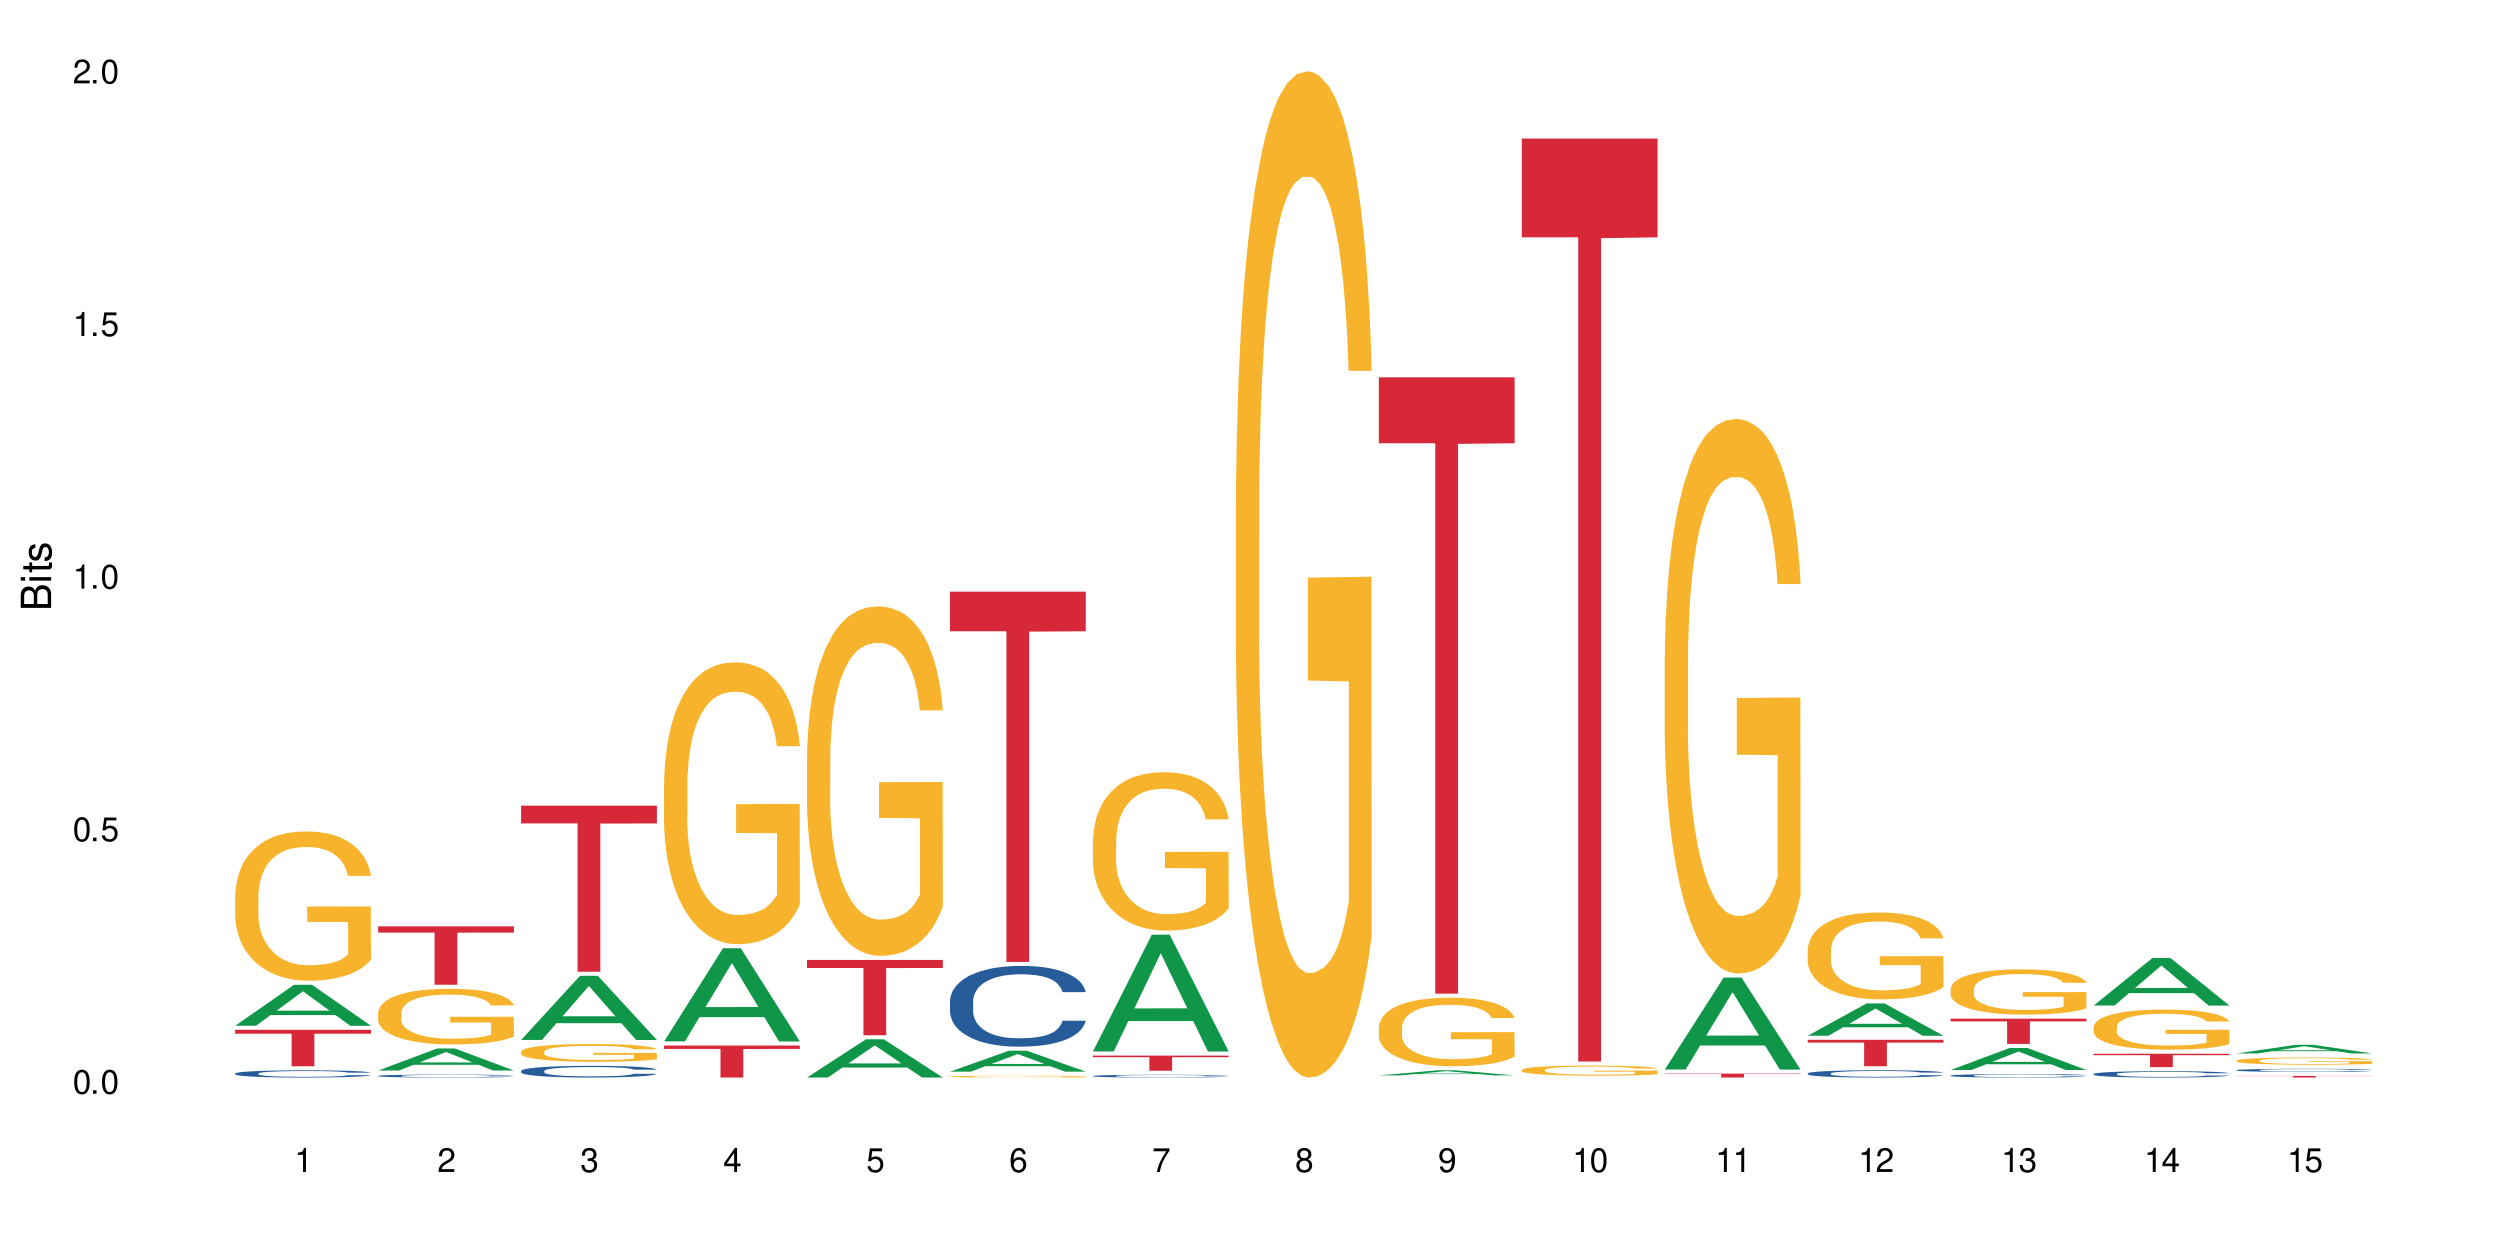 <?xml version="1.0" encoding="UTF-8"?>
<svg xmlns="http://www.w3.org/2000/svg" xmlns:xlink="http://www.w3.org/1999/xlink" width="720" height="360" viewBox="0 0 720 360">
<defs>
<g>
<g id="glyph-0-0">
</g>
<g id="glyph-0-1">
<path d="M 2.641 -6.938 C 2 -6.938 1.422 -6.656 1.078 -6.172 C 0.641 -5.562 0.406 -4.641 0.406 -3.359 C 0.406 -1.016 1.188 0.219 2.641 0.219 C 4.078 0.219 4.859 -1.016 4.859 -3.297 C 4.859 -4.641 4.656 -5.547 4.203 -6.172 C 3.844 -6.656 3.281 -6.938 2.641 -6.938 Z M 2.641 -6.188 C 3.547 -6.188 4 -5.25 4 -3.375 C 4 -1.406 3.562 -0.484 2.625 -0.484 C 1.734 -0.484 1.281 -1.438 1.281 -3.344 C 1.281 -5.25 1.734 -6.188 2.641 -6.188 Z M 2.641 -6.188 "/>
</g>
<g id="glyph-0-2">
<path d="M 1.828 -1 L 0.828 -1 L 0.828 0 L 1.828 0 Z M 1.828 -1 "/>
</g>
<g id="glyph-0-3">
<path d="M 4.562 -6.797 L 1.062 -6.797 L 0.547 -3.094 L 1.328 -3.094 C 1.719 -3.562 2.047 -3.734 2.578 -3.734 C 3.484 -3.734 4.062 -3.109 4.062 -2.094 C 4.062 -1.125 3.484 -0.531 2.578 -0.531 C 1.828 -0.531 1.375 -0.906 1.188 -1.672 L 0.328 -1.672 C 0.453 -1.109 0.547 -0.844 0.75 -0.594 C 1.125 -0.078 1.828 0.219 2.594 0.219 C 3.969 0.219 4.922 -0.781 4.922 -2.219 C 4.922 -3.562 4.031 -4.484 2.719 -4.484 C 2.25 -4.484 1.859 -4.359 1.469 -4.062 L 1.734 -5.969 L 4.562 -5.969 Z M 4.562 -6.797 "/>
</g>
<g id="glyph-0-4">
<path d="M 2.484 -4.938 L 2.484 0 L 3.328 0 L 3.328 -6.938 L 2.766 -6.938 C 2.469 -5.875 2.281 -5.734 0.984 -5.562 L 0.984 -4.938 Z M 2.484 -4.938 "/>
</g>
<g id="glyph-0-5">
<path d="M 4.859 -0.828 L 1.281 -0.828 C 1.359 -1.406 1.672 -1.781 2.5 -2.281 L 3.469 -2.828 C 4.406 -3.344 4.906 -4.062 4.906 -4.906 C 4.906 -5.484 4.672 -6.031 4.266 -6.406 C 3.859 -6.766 3.375 -6.938 2.719 -6.938 C 1.859 -6.938 1.219 -6.625 0.844 -6.031 C 0.609 -5.672 0.5 -5.234 0.484 -4.531 L 1.328 -4.531 C 1.359 -5.016 1.406 -5.281 1.531 -5.516 C 1.75 -5.938 2.188 -6.203 2.703 -6.203 C 3.469 -6.203 4.031 -5.641 4.031 -4.891 C 4.031 -4.344 3.719 -3.859 3.125 -3.516 L 2.234 -3 C 0.812 -2.172 0.406 -1.531 0.328 -0.016 L 4.859 -0.016 Z M 4.859 -0.828 "/>
</g>
<g id="glyph-0-6">
<path d="M 2.125 -3.188 L 2.578 -3.188 C 3.5 -3.188 3.984 -2.766 3.984 -1.922 C 3.984 -1.062 3.469 -0.531 2.594 -0.531 C 1.656 -0.531 1.203 -1 1.156 -2.016 L 0.312 -2.016 C 0.344 -1.453 0.438 -1.094 0.609 -0.781 C 0.953 -0.109 1.625 0.219 2.547 0.219 C 3.953 0.219 4.859 -0.625 4.859 -1.938 C 4.859 -2.828 4.516 -3.297 3.703 -3.594 C 4.344 -3.844 4.656 -4.328 4.656 -5.031 C 4.656 -6.219 3.875 -6.938 2.578 -6.938 C 1.203 -6.938 0.484 -6.172 0.453 -4.703 L 1.297 -4.703 C 1.312 -5.125 1.344 -5.359 1.453 -5.578 C 1.641 -5.969 2.062 -6.203 2.594 -6.203 C 3.344 -6.203 3.797 -5.75 3.797 -5 C 3.797 -4.516 3.609 -4.219 3.25 -4.047 C 3.016 -3.953 2.703 -3.922 2.125 -3.906 Z M 2.125 -3.188 "/>
</g>
<g id="glyph-0-7">
<path d="M 3.141 -1.672 L 3.141 0 L 3.984 0 L 3.984 -1.672 L 4.984 -1.672 L 4.984 -2.438 L 3.984 -2.438 L 3.984 -6.938 L 3.359 -6.938 L 0.266 -2.578 L 0.266 -1.672 Z M 3.141 -2.438 L 1 -2.438 L 3.141 -5.5 Z M 3.141 -2.438 "/>
</g>
<g id="glyph-0-8">
<path d="M 4.781 -5.125 C 4.609 -6.266 3.891 -6.938 2.844 -6.938 C 2.094 -6.938 1.422 -6.578 1.031 -5.953 C 0.594 -5.266 0.406 -4.422 0.406 -3.172 C 0.406 -2 0.578 -1.25 0.984 -0.641 C 1.359 -0.078 1.953 0.219 2.703 0.219 C 3.984 0.219 4.922 -0.75 4.922 -2.094 C 4.922 -3.375 4.062 -4.281 2.844 -4.281 C 2.172 -4.281 1.641 -4.031 1.281 -3.516 C 1.281 -5.234 1.828 -6.188 2.797 -6.188 C 3.391 -6.188 3.797 -5.797 3.938 -5.125 Z M 2.734 -3.531 C 3.547 -3.531 4.062 -2.953 4.062 -2.031 C 4.062 -1.156 3.484 -0.531 2.703 -0.531 C 1.922 -0.531 1.328 -1.188 1.328 -2.078 C 1.328 -2.938 1.906 -3.531 2.734 -3.531 Z M 2.734 -3.531 "/>
</g>
<g id="glyph-0-9">
<path d="M 4.984 -6.797 L 0.438 -6.797 L 0.438 -5.969 L 4.109 -5.969 C 2.5 -3.656 1.828 -2.234 1.328 0 L 2.219 0 C 2.594 -2.172 3.453 -4.047 4.984 -6.094 Z M 4.984 -6.797 "/>
</g>
<g id="glyph-0-10">
<path d="M 3.75 -3.656 C 4.469 -4.094 4.688 -4.438 4.688 -5.078 C 4.688 -6.172 3.844 -6.938 2.641 -6.938 C 1.438 -6.938 0.594 -6.172 0.594 -5.094 C 0.594 -4.438 0.812 -4.094 1.516 -3.656 C 0.734 -3.266 0.359 -2.703 0.359 -1.922 C 0.359 -0.656 1.281 0.219 2.641 0.219 C 3.984 0.219 4.922 -0.656 4.922 -1.922 C 4.922 -2.703 4.531 -3.266 3.75 -3.656 Z M 2.641 -6.188 C 3.359 -6.188 3.812 -5.75 3.812 -5.062 C 3.812 -4.406 3.344 -3.984 2.641 -3.984 C 1.922 -3.984 1.453 -4.406 1.453 -5.078 C 1.453 -5.75 1.922 -6.188 2.641 -6.188 Z M 2.641 -3.266 C 3.484 -3.266 4.062 -2.719 4.062 -1.906 C 4.062 -1.078 3.484 -0.531 2.625 -0.531 C 1.797 -0.531 1.219 -1.094 1.219 -1.906 C 1.219 -2.719 1.781 -3.266 2.641 -3.266 Z M 2.641 -3.266 "/>
</g>
<g id="glyph-0-11">
<path d="M 0.516 -1.578 C 0.672 -0.453 1.406 0.219 2.438 0.219 C 3.188 0.219 3.859 -0.141 4.266 -0.766 C 4.688 -1.453 4.891 -2.297 4.891 -3.547 C 4.891 -4.719 4.703 -5.453 4.312 -6.078 C 3.938 -6.641 3.344 -6.938 2.594 -6.938 C 1.297 -6.938 0.359 -5.969 0.359 -4.625 C 0.359 -3.344 1.234 -2.453 2.453 -2.453 C 3.094 -2.453 3.578 -2.672 4.016 -3.203 C 4 -1.484 3.469 -0.531 2.5 -0.531 C 1.906 -0.531 1.484 -0.906 1.359 -1.578 Z M 2.578 -6.203 C 3.375 -6.203 3.969 -5.531 3.969 -4.641 C 3.969 -3.797 3.391 -3.188 2.547 -3.188 C 1.734 -3.188 1.234 -3.766 1.234 -4.688 C 1.234 -5.562 1.797 -6.203 2.578 -6.203 Z M 2.578 -6.203 "/>
</g>
<g id="glyph-1-0">
</g>
<g id="glyph-1-1">
<path d="M 0 -0.953 L 0 -4.891 C 0 -5.719 -0.234 -6.344 -0.734 -6.797 C -1.188 -7.234 -1.812 -7.469 -2.5 -7.469 C -3.547 -7.469 -4.188 -7 -4.625 -5.875 C -4.984 -6.688 -5.625 -7.094 -6.531 -7.094 C -7.172 -7.094 -7.734 -6.859 -8.141 -6.391 C -8.562 -5.922 -8.75 -5.344 -8.75 -4.5 L -8.75 -0.953 Z M -4.984 -2.062 L -7.766 -2.062 L -7.766 -4.219 C -7.766 -4.844 -7.688 -5.203 -7.453 -5.5 C -7.219 -5.812 -6.859 -5.969 -6.375 -5.969 C -5.891 -5.969 -5.531 -5.812 -5.297 -5.5 C -5.062 -5.203 -4.984 -4.844 -4.984 -4.219 Z M -0.984 -2.062 L -4 -2.062 L -4 -4.781 C -4 -5.766 -3.438 -6.359 -2.484 -6.359 C -1.547 -6.359 -0.984 -5.766 -0.984 -4.781 Z M -0.984 -2.062 "/>
</g>
<g id="glyph-1-2">
<path d="M -6.281 -1.797 L -6.281 -0.797 L 0 -0.797 L 0 -1.797 Z M -8.75 -1.797 L -8.75 -0.797 L -7.484 -0.797 L -7.484 -1.797 Z M -8.75 -1.797 "/>
</g>
<g id="glyph-1-3">
<path d="M -6.281 -3.047 L -6.281 -2.016 L -8.016 -2.016 L -8.016 -1.016 L -6.281 -1.016 L -6.281 -0.172 L -5.469 -0.172 L -5.469 -1.016 L -0.719 -1.016 C -0.078 -1.016 0.281 -1.453 0.281 -2.234 C 0.281 -2.5 0.25 -2.719 0.188 -3.047 L -0.641 -3.047 C -0.609 -2.906 -0.594 -2.766 -0.594 -2.562 C -0.594 -2.141 -0.719 -2.016 -1.156 -2.016 L -5.469 -2.016 L -5.469 -3.047 Z M -6.281 -3.047 "/>
</g>
<g id="glyph-1-4">
<path d="M -4.531 -5.25 C -5.766 -5.25 -6.469 -4.422 -6.469 -2.969 C -6.469 -1.516 -5.719 -0.562 -4.547 -0.562 C -3.562 -0.562 -3.094 -1.062 -2.734 -2.562 L -2.516 -3.484 C -2.344 -4.188 -2.094 -4.469 -1.641 -4.469 C -1.047 -4.469 -0.641 -3.875 -0.641 -3 C -0.641 -2.453 -0.797 -2 -1.062 -1.75 C -1.25 -1.594 -1.422 -1.531 -1.875 -1.469 L -1.875 -0.406 C -0.422 -0.453 0.281 -1.266 0.281 -2.922 C 0.281 -4.5 -0.5 -5.516 -1.719 -5.516 C -2.656 -5.516 -3.172 -4.984 -3.469 -3.734 L -3.703 -2.766 C -3.891 -1.953 -4.156 -1.609 -4.594 -1.609 C -5.188 -1.609 -5.547 -2.125 -5.547 -2.938 C -5.547 -3.75 -5.203 -4.172 -4.531 -4.203 Z M -4.531 -5.25 "/>
</g>
</g>
</defs>
<rect x="-72" y="-36" width="864" height="432" fill="rgb(100%, 100%, 100%)" fill-opacity="1"/>
<path fill-rule="nonzero" fill="rgb(6.275%, 58.824%, 28.235%)" fill-opacity="1" d="M 67.73 295.41 L 67.773 295.398 L 84.695 283.617 L 89.836 283.617 L 106.844 295.422 L 100.867 295.422 L 96.605 292.34 L 77.926 292.34 L 73.75 295.41 L 67.73 295.41 L 79.723 291.066 L 94.895 291.055 L 87.328 285.547 L 87.246 285.535 L 87.16 285.566 L 79.684 291.055 L 79.723 291.066 Z M 67.73 295.41 "/>
<path fill-rule="nonzero" fill="rgb(14.51%, 36.078%, 60%)" fill-opacity="1" d="M 67.73 309.16 L 67.777 309.156 L 67.777 309.109 L 67.922 309.039 L 68.254 308.949 L 68.59 308.887 L 69.449 308.773 L 70.641 308.664 L 71.879 308.582 L 72.785 308.531 L 73.598 308.492 L 75.457 308.422 L 76.652 308.387 L 77.938 308.355 L 79.512 308.324 L 80.656 308.305 L 83.234 308.273 L 85.141 308.262 L 86.621 308.254 L 89.816 308.254 L 91.723 308.262 L 93.105 308.273 L 94.633 308.285 L 95.922 308.305 L 98.164 308.348 L 100.168 308.398 L 101.074 308.43 L 102.504 308.488 L 103.602 308.547 L 104.363 308.594 L 105.223 308.664 L 105.984 308.75 L 106.559 308.848 L 106.844 308.93 L 100.168 308.93 L 99.832 308.852 L 99.449 308.793 L 98.734 308.715 L 98.02 308.66 L 97.02 308.605 L 96.113 308.57 L 94.871 308.535 L 93.773 308.512 L 92.629 308.492 L 91.531 308.484 L 89.434 308.473 L 87 308.473 L 86.094 308.477 L 84.234 308.488 L 83.234 308.504 L 81.801 308.531 L 80.801 308.555 L 79.609 308.594 L 78.797 308.625 L 77.797 308.676 L 77.078 308.719 L 76.27 308.781 L 75.793 308.828 L 75.363 308.883 L 74.98 308.945 L 74.695 309.012 L 74.504 309.082 L 74.41 309.148 L 74.41 309.445 L 74.504 309.512 L 74.742 309.59 L 75.363 309.707 L 76.27 309.809 L 77.32 309.887 L 78.32 309.945 L 78.891 309.973 L 79.656 310.004 L 80.848 310.039 L 82.566 310.078 L 83.566 310.094 L 85.094 310.109 L 86.668 310.117 L 88.766 310.117 L 90.625 310.109 L 91.867 310.098 L 93.156 310.082 L 94.918 310.051 L 96.016 310.02 L 96.969 309.984 L 97.688 309.949 L 98.164 309.918 L 98.879 309.859 L 99.449 309.797 L 99.879 309.727 L 100.168 309.664 L 106.844 309.664 L 106.559 309.738 L 106.129 309.812 L 105.699 309.867 L 105.031 309.934 L 104.27 309.996 L 103.172 310.062 L 102.266 310.105 L 101.074 310.152 L 99.977 310.188 L 98.781 310.219 L 97.02 310.258 L 95.875 310.277 L 94.633 310.293 L 93.156 310.309 L 91.293 310.324 L 89.289 310.332 L 87.43 310.332 L 85.426 310.328 L 83.949 310.32 L 81.992 310.305 L 79.559 310.27 L 77.797 310.234 L 76.414 310.199 L 75.219 310.16 L 73.883 310.109 L 72.168 310.023 L 71.117 309.961 L 70.402 309.906 L 69.59 309.832 L 69.02 309.766 L 68.352 309.66 L 67.875 309.523 L 67.73 309.422 Z M 67.73 309.16 "/>
<path fill-rule="nonzero" fill="rgb(96.863%, 70.196%, 16.863%)" fill-opacity="1" d="M 67.73 257.875 L 67.777 257.836 L 67.777 257.047 L 67.969 255.281 L 68.445 252.848 L 69.066 250.844 L 69.734 249.273 L 70.164 248.449 L 70.879 247.273 L 71.5 246.406 L 73.074 244.641 L 75.078 242.992 L 76.172 242.285 L 77.414 241.617 L 79.18 240.871 L 79.988 240.598 L 82.469 239.969 L 85.285 239.574 L 88.383 239.457 L 89.816 239.496 L 91.77 239.652 L 94.441 240.086 L 95.969 240.48 L 97.16 240.871 L 98.402 241.383 L 99.926 242.168 L 101.359 243.109 L 102.504 244.051 L 103.648 245.23 L 104.602 246.484 L 105.414 247.859 L 106.129 249.508 L 106.559 250.883 L 106.844 252.258 L 100.215 252.258 L 99.832 250.883 L 99.402 249.824 L 98.688 248.527 L 97.973 247.586 L 97.258 246.84 L 95.922 245.82 L 94.777 245.191 L 93.344 244.641 L 91.961 244.289 L 90.387 244.051 L 89.434 243.973 L 86.906 243.973 L 84.617 244.25 L 83.281 244.562 L 82.328 244.875 L 80.992 245.465 L 80.18 245.938 L 79.703 246.25 L 78.273 247.469 L 77.32 248.566 L 76.793 249.312 L 76.125 250.492 L 75.648 251.551 L 75.125 253.121 L 74.84 254.301 L 74.457 256.969 L 74.41 264.039 L 74.551 265.531 L 74.84 267.141 L 75.219 268.555 L 75.793 270.047 L 76.363 271.184 L 77.367 272.715 L 78.227 273.738 L 78.891 274.402 L 80.18 275.465 L 80.703 275.816 L 81.945 276.523 L 83.234 277.074 L 84.809 277.547 L 86 277.781 L 87.906 277.977 L 90.34 277.977 L 93.203 277.742 L 95.016 277.426 L 96.254 277.113 L 97.066 276.84 L 98.066 276.406 L 98.781 276.016 L 99.449 275.582 L 100.262 274.914 L 100.262 265.531 L 88.48 265.492 L 88.48 261.094 L 106.797 261.055 L 106.844 276.406 L 105.844 277.469 L 104.602 278.488 L 103.41 279.273 L 102.168 279.941 L 100.406 280.688 L 98.973 281.156 L 96.781 281.707 L 94.777 282.062 L 92.676 282.297 L 90.816 282.414 L 88.621 282.453 L 86.668 282.375 L 84.57 282.141 L 82.898 281.824 L 81.371 281.434 L 79.848 280.922 L 77.938 280.098 L 76.699 279.43 L 75.41 278.605 L 74.121 277.625 L 72.977 276.562 L 72.215 275.738 L 71.453 274.797 L 70.641 273.617 L 69.879 272.285 L 69.305 271.066 L 68.781 269.691 L 68.398 268.395 L 68.016 266.629 L 67.828 265.215 L 67.73 264 Z M 67.73 257.875 "/>
<path fill-rule="nonzero" fill="rgb(83.922%, 15.686%, 22.353%)" fill-opacity="1" d="M 67.73 296.586 L 106.844 296.586 L 106.844 297.707 L 90.543 297.719 L 90.543 307.09 L 83.984 307.09 L 83.984 297.73 L 83.891 297.707 L 67.73 297.707 Z M 67.73 296.586 "/>
<path fill-rule="nonzero" fill="rgb(6.275%, 58.824%, 28.235%)" fill-opacity="1" d="M 108.902 308.312 L 108.945 308.305 L 125.867 301.965 L 131.008 301.965 L 148.016 308.32 L 142.039 308.32 L 137.777 306.66 L 119.098 306.66 L 114.922 308.312 L 108.902 308.312 L 120.895 305.973 L 136.062 305.969 L 128.5 303 L 128.418 302.996 L 128.332 303.012 L 120.855 305.969 L 120.895 305.973 Z M 108.902 308.312 "/>
<path fill-rule="nonzero" fill="rgb(14.51%, 36.078%, 60%)" fill-opacity="1" d="M 108.902 309.852 L 108.949 309.852 L 108.949 309.832 L 109.094 309.805 L 109.426 309.766 L 109.762 309.742 L 110.621 309.695 L 111.812 309.648 L 113.051 309.617 L 113.957 309.598 L 114.77 309.582 L 116.629 309.551 L 117.82 309.535 L 119.109 309.523 L 120.684 309.512 L 121.828 309.504 L 124.406 309.488 L 126.312 309.484 L 127.793 309.48 L 130.988 309.48 L 132.895 309.484 L 134.277 309.488 L 135.805 309.496 L 137.094 309.504 L 139.336 309.52 L 141.336 309.543 L 142.242 309.555 L 143.676 309.578 L 144.773 309.602 L 145.535 309.621 L 146.395 309.648 L 147.156 309.684 L 147.73 309.727 L 148.016 309.758 L 141.336 309.758 L 141.004 309.727 L 140.621 309.703 L 139.906 309.672 L 139.191 309.648 L 138.191 309.625 L 137.285 309.609 L 136.043 309.598 L 134.945 309.586 L 133.801 309.582 L 132.703 309.574 L 130.605 309.57 L 128.172 309.57 L 127.266 309.574 L 125.406 309.578 L 124.406 309.586 L 122.973 309.594 L 121.973 309.605 L 120.781 309.621 L 119.969 309.633 L 118.969 309.652 L 118.25 309.672 L 117.441 309.699 L 116.965 309.719 L 116.535 309.738 L 116.152 309.766 L 115.867 309.793 L 115.676 309.82 L 115.582 309.848 L 115.582 309.969 L 115.676 309.996 L 115.914 310.031 L 116.535 310.078 L 117.441 310.117 L 118.488 310.152 L 119.492 310.176 L 120.062 310.184 L 120.828 310.195 L 122.02 310.211 L 123.738 310.227 L 124.738 310.234 L 126.266 310.242 L 131.797 310.242 L 133.039 310.238 L 134.324 310.23 L 136.09 310.219 L 137.188 310.203 L 138.141 310.191 L 138.859 310.176 L 139.336 310.164 L 140.051 310.141 L 140.621 310.113 L 141.051 310.086 L 141.336 310.059 L 148.016 310.059 L 147.73 310.09 L 147.301 310.121 L 146.871 310.145 L 146.203 310.172 L 145.441 310.195 L 144.344 310.223 L 143.438 310.238 L 142.242 310.258 L 141.148 310.273 L 139.953 310.285 L 138.191 310.301 L 137.043 310.309 L 135.805 310.316 L 134.324 310.324 L 132.465 310.328 L 130.461 310.332 L 126.598 310.332 L 125.121 310.328 L 123.164 310.32 L 120.73 310.309 L 118.969 310.293 L 117.582 310.277 L 116.391 310.262 L 115.055 310.242 L 113.34 310.207 L 112.289 310.18 L 111.574 310.16 L 110.762 310.129 L 110.191 310.102 L 109.523 310.059 L 109.047 310.004 L 108.902 309.961 Z M 108.902 309.852 "/>
<path fill-rule="nonzero" fill="rgb(96.863%, 70.196%, 16.863%)" fill-opacity="1" d="M 108.902 291.641 L 108.949 291.625 L 108.949 291.332 L 109.141 290.676 L 109.617 289.766 L 110.238 289.02 L 110.906 288.434 L 111.336 288.129 L 112.051 287.688 L 112.672 287.367 L 114.246 286.707 L 116.25 286.094 L 117.344 285.832 L 118.586 285.582 L 120.352 285.305 L 121.16 285.203 L 123.641 284.969 L 126.457 284.82 L 129.555 284.777 L 130.988 284.793 L 132.941 284.852 L 135.613 285.012 L 137.141 285.156 L 138.332 285.305 L 139.574 285.496 L 141.098 285.785 L 142.531 286.137 L 143.676 286.488 L 144.82 286.93 L 145.773 287.395 L 146.586 287.91 L 147.301 288.523 L 147.73 289.035 L 148.016 289.547 L 141.387 289.547 L 141.004 289.035 L 140.574 288.641 L 139.859 288.156 L 139.145 287.805 L 138.43 287.527 L 137.094 287.148 L 135.949 286.914 L 134.516 286.707 L 133.133 286.578 L 131.559 286.488 L 130.605 286.461 L 128.078 286.461 L 125.789 286.562 L 124.453 286.68 L 123.5 286.797 L 122.164 287.016 L 121.352 287.191 L 120.875 287.309 L 119.445 287.762 L 118.488 288.172 L 117.965 288.449 L 117.297 288.891 L 116.82 289.285 L 116.297 289.871 L 116.008 290.309 L 115.629 291.305 L 115.582 293.938 L 115.723 294.492 L 116.008 295.094 L 116.391 295.621 L 116.965 296.176 L 117.535 296.602 L 118.539 297.172 L 119.395 297.551 L 120.062 297.801 L 121.352 298.195 L 121.875 298.328 L 123.117 298.59 L 124.406 298.793 L 125.98 298.969 L 127.172 299.059 L 129.078 299.133 L 131.512 299.133 L 134.375 299.043 L 136.188 298.926 L 137.426 298.809 L 138.238 298.707 L 139.238 298.547 L 139.953 298.398 L 140.621 298.238 L 141.434 297.988 L 141.434 294.492 L 129.652 294.477 L 129.652 292.84 L 147.969 292.824 L 148.016 298.547 L 147.016 298.941 L 145.773 299.32 L 144.582 299.613 L 143.34 299.863 L 141.578 300.141 L 140.145 300.316 L 137.949 300.523 L 135.949 300.652 L 133.848 300.742 L 131.988 300.785 L 129.793 300.801 L 127.84 300.77 L 125.742 300.684 L 124.07 300.566 L 122.543 300.418 L 121.02 300.23 L 119.109 299.922 L 117.871 299.672 L 116.582 299.367 L 115.293 299 L 114.148 298.605 L 113.387 298.297 L 112.625 297.945 L 111.812 297.508 L 111.051 297.012 L 110.477 296.555 L 109.953 296.043 L 109.57 295.562 L 109.188 294.902 L 108.996 294.375 L 108.902 293.922 Z M 108.902 291.641 "/>
<path fill-rule="nonzero" fill="rgb(83.922%, 15.686%, 22.353%)" fill-opacity="1" d="M 108.902 266.785 L 148.016 266.785 L 148.016 268.586 L 131.715 268.602 L 131.715 283.613 L 125.156 283.613 L 125.156 268.617 L 125.062 268.586 L 108.902 268.586 Z M 108.902 266.785 "/>
<path fill-rule="nonzero" fill="rgb(6.275%, 58.824%, 28.235%)" fill-opacity="1" d="M 150.074 299.496 L 150.117 299.48 L 167.039 281.031 L 172.18 281.031 L 189.188 299.516 L 183.211 299.516 L 178.949 294.688 L 160.27 294.688 L 156.09 299.496 L 150.074 299.496 L 162.066 292.691 L 177.234 292.676 L 169.672 284.051 L 169.59 284.031 L 169.504 284.086 L 162.027 292.676 L 162.066 292.691 Z M 150.074 299.496 "/>
<path fill-rule="nonzero" fill="rgb(14.51%, 36.078%, 60%)" fill-opacity="1" d="M 150.074 308.43 L 150.121 308.426 L 150.121 308.352 L 150.266 308.234 L 150.598 308.086 L 150.934 307.984 L 151.793 307.805 L 152.984 307.629 L 154.223 307.492 L 155.129 307.41 L 155.941 307.352 L 157.801 307.234 L 158.992 307.18 L 160.281 307.125 L 161.855 307.074 L 163 307.043 L 165.578 306.992 L 167.484 306.973 L 168.965 306.961 L 172.16 306.961 L 174.066 306.973 L 175.449 306.988 L 176.977 307.016 L 178.266 307.043 L 180.508 307.109 L 182.508 307.195 L 183.414 307.246 L 184.848 307.34 L 185.945 307.434 L 186.707 307.512 L 187.566 307.629 L 188.328 307.766 L 188.902 307.922 L 189.188 308.055 L 182.508 308.055 L 182.176 307.934 L 181.793 307.836 L 181.078 307.711 L 180.363 307.621 L 179.359 307.531 L 178.453 307.473 L 177.215 307.414 L 176.117 307.379 L 174.973 307.352 L 173.875 307.332 L 171.777 307.312 L 169.344 307.312 L 168.438 307.32 L 166.578 307.344 L 165.578 307.367 L 164.145 307.41 L 163.145 307.449 L 161.953 307.512 L 161.141 307.562 L 160.137 307.645 L 159.422 307.715 L 158.613 307.816 L 158.137 307.891 L 157.707 307.98 L 157.324 308.082 L 157.039 308.188 L 156.848 308.301 L 156.754 308.414 L 156.754 308.891 L 156.848 309 L 157.086 309.133 L 157.707 309.32 L 158.613 309.48 L 159.66 309.613 L 160.664 309.703 L 161.234 309.746 L 162 309.797 L 163.191 309.859 L 164.91 309.918 L 165.91 309.945 L 167.438 309.969 L 169.012 309.98 L 171.109 309.98 L 172.969 309.969 L 174.211 309.953 L 175.496 309.93 L 177.262 309.875 L 178.359 309.828 L 179.312 309.77 L 180.027 309.711 L 180.508 309.66 L 181.223 309.566 L 181.793 309.461 L 182.223 309.352 L 182.508 309.246 L 189.188 309.246 L 188.902 309.371 L 188.473 309.492 L 188.043 309.582 L 187.375 309.688 L 186.613 309.785 L 185.516 309.891 L 184.609 309.961 L 183.414 310.039 L 182.32 310.098 L 181.125 310.152 L 179.359 310.211 L 178.215 310.242 L 176.977 310.27 L 175.496 310.297 L 173.637 310.316 L 171.633 310.328 L 169.773 310.332 L 167.77 310.328 L 166.293 310.312 L 164.336 310.285 L 161.902 310.23 L 160.137 310.172 L 158.754 310.113 L 157.562 310.051 L 156.227 309.969 L 154.512 309.832 L 153.461 309.73 L 152.746 309.641 L 151.934 309.523 L 151.363 309.414 L 150.695 309.242 L 150.219 309.023 L 150.074 308.855 Z M 150.074 308.43 "/>
<path fill-rule="nonzero" fill="rgb(96.863%, 70.196%, 16.863%)" fill-opacity="1" d="M 150.074 302.871 L 150.121 302.867 L 150.121 302.773 L 150.312 302.562 L 150.789 302.273 L 151.41 302.035 L 152.078 301.848 L 152.508 301.75 L 153.223 301.609 L 153.844 301.504 L 155.418 301.297 L 157.418 301.098 L 158.516 301.016 L 159.758 300.934 L 161.523 300.848 L 162.332 300.812 L 164.812 300.738 L 167.629 300.691 L 170.727 300.68 L 172.16 300.684 L 174.113 300.703 L 176.785 300.754 L 178.312 300.801 L 179.504 300.848 L 180.746 300.906 L 182.27 301 L 183.703 301.113 L 184.848 301.227 L 185.992 301.363 L 186.945 301.516 L 187.758 301.68 L 188.473 301.875 L 188.902 302.039 L 189.188 302.203 L 182.559 302.203 L 182.176 302.039 L 181.746 301.914 L 181.031 301.758 L 180.316 301.645 L 179.602 301.559 L 178.266 301.434 L 177.121 301.359 L 175.688 301.297 L 174.305 301.254 L 172.73 301.227 L 171.777 301.215 L 169.25 301.215 L 166.961 301.25 L 165.625 301.285 L 164.672 301.324 L 163.336 301.395 L 162.523 301.449 L 162.047 301.488 L 160.617 301.633 L 159.66 301.762 L 159.137 301.852 L 158.469 301.992 L 157.992 302.117 L 157.469 302.305 L 157.18 302.445 L 156.801 302.762 L 156.754 303.605 L 156.895 303.781 L 157.18 303.973 L 157.562 304.145 L 158.137 304.32 L 158.707 304.457 L 159.711 304.637 L 160.566 304.762 L 161.234 304.84 L 162.523 304.965 L 163.047 305.008 L 164.289 305.094 L 165.578 305.156 L 167.148 305.215 L 168.344 305.242 L 170.25 305.266 L 172.684 305.266 L 175.547 305.238 L 177.359 305.199 L 178.598 305.164 L 179.41 305.129 L 180.41 305.078 L 181.125 305.031 L 181.793 304.98 L 182.605 304.898 L 182.605 303.781 L 170.824 303.777 L 170.824 303.254 L 189.141 303.25 L 189.188 305.078 L 188.188 305.203 L 186.945 305.324 L 185.754 305.418 L 184.512 305.5 L 182.746 305.586 L 181.316 305.645 L 179.121 305.711 L 177.121 305.75 L 175.02 305.781 L 173.16 305.793 L 170.965 305.797 L 169.012 305.789 L 166.91 305.762 L 165.242 305.723 L 163.715 305.676 L 162.191 305.617 L 160.281 305.52 L 159.043 305.438 L 157.754 305.34 L 156.465 305.223 L 155.32 305.098 L 154.559 305 L 153.793 304.887 L 152.984 304.746 L 152.219 304.586 L 151.648 304.441 L 151.125 304.277 L 150.742 304.125 L 150.359 303.914 L 150.168 303.746 L 150.074 303.602 Z M 150.074 302.871 "/>
<path fill-rule="nonzero" fill="rgb(83.922%, 15.686%, 22.353%)" fill-opacity="1" d="M 150.074 232.027 L 189.188 232.027 L 189.188 237.148 L 172.887 237.195 L 172.887 279.867 L 166.328 279.867 L 166.328 237.238 L 166.234 237.148 L 150.074 237.148 Z M 150.074 232.027 "/>
<path fill-rule="nonzero" fill="rgb(6.275%, 58.824%, 28.235%)" fill-opacity="1" d="M 191.246 299.922 L 191.289 299.898 L 208.211 273.098 L 213.352 273.098 L 230.359 299.949 L 224.383 299.949 L 220.121 292.938 L 201.441 292.938 L 197.262 299.922 L 191.246 299.922 L 203.238 290.039 L 218.406 290.016 L 210.844 277.484 L 210.762 277.457 L 210.676 277.535 L 203.195 290.016 L 203.238 290.039 Z M 191.246 299.922 "/>
<path fill-rule="nonzero" fill="rgb(96.863%, 70.196%, 16.863%)" fill-opacity="1" d="M 191.246 225.516 L 191.293 225.441 L 191.293 223.957 L 191.484 220.621 L 191.961 216.023 L 192.582 212.242 L 193.25 209.277 L 193.68 207.719 L 194.395 205.496 L 195.016 203.863 L 196.59 200.527 L 198.59 197.414 L 199.688 196.078 L 200.93 194.82 L 202.695 193.41 L 203.504 192.891 L 205.984 191.703 L 208.801 190.965 L 211.898 190.742 L 213.332 190.816 L 215.285 191.113 L 217.957 191.926 L 219.484 192.668 L 220.676 193.41 L 221.918 194.375 L 223.441 195.855 L 224.875 197.637 L 226.02 199.414 L 227.164 201.641 L 228.117 204.012 L 228.93 206.609 L 229.645 209.723 L 230.074 212.316 L 230.359 214.914 L 223.73 214.914 L 223.348 212.316 L 222.918 210.316 L 222.203 207.867 L 221.488 206.09 L 220.77 204.68 L 219.438 202.754 L 218.293 201.566 L 216.859 200.527 L 215.477 199.859 L 213.902 199.414 L 212.949 199.27 L 210.422 199.27 L 208.133 199.785 L 206.797 200.379 L 205.84 200.973 L 204.508 202.086 L 203.695 202.977 L 203.219 203.566 L 201.789 205.867 L 200.832 207.941 L 200.309 209.352 L 199.641 211.574 L 199.164 213.578 L 198.641 216.543 L 198.352 218.77 L 197.973 223.809 L 197.922 237.156 L 198.066 239.977 L 198.352 243.016 L 198.734 245.684 L 199.309 248.5 L 199.879 250.652 L 200.883 253.543 L 201.738 255.473 L 202.406 256.73 L 203.695 258.734 L 204.219 259.402 L 205.461 260.734 L 206.746 261.773 L 208.32 262.664 L 209.516 263.109 L 211.422 263.48 L 213.855 263.48 L 216.719 263.035 L 218.531 262.441 L 219.77 261.848 L 220.582 261.328 L 221.582 260.512 L 222.297 259.773 L 222.965 258.957 L 223.777 257.695 L 223.777 239.977 L 211.996 239.902 L 211.996 231.598 L 230.312 231.523 L 230.359 260.512 L 229.355 262.516 L 228.117 264.441 L 226.926 265.926 L 225.684 267.188 L 223.918 268.594 L 222.488 269.484 L 220.293 270.523 L 218.293 271.191 L 216.191 271.637 L 214.332 271.859 L 212.137 271.934 L 210.184 271.785 L 208.082 271.34 L 206.414 270.746 L 204.887 270.004 L 203.359 269.039 L 201.453 267.484 L 200.215 266.223 L 198.926 264.664 L 197.637 262.812 L 196.492 260.809 L 195.73 259.254 L 194.965 257.473 L 194.156 255.25 L 193.391 252.727 L 192.82 250.43 L 192.297 247.836 L 191.914 245.387 L 191.531 242.051 L 191.34 239.383 L 191.246 237.082 Z M 191.246 225.516 "/>
<path fill-rule="nonzero" fill="rgb(83.922%, 15.686%, 22.353%)" fill-opacity="1" d="M 191.246 301.113 L 230.359 301.113 L 230.359 302.098 L 214.059 302.105 L 214.059 310.332 L 207.5 310.332 L 207.5 302.117 L 207.402 302.098 L 191.246 302.098 Z M 191.246 301.113 "/>
<path fill-rule="nonzero" fill="rgb(6.275%, 58.824%, 28.235%)" fill-opacity="1" d="M 232.418 310.32 L 232.461 310.312 L 249.383 299.316 L 254.523 299.316 L 271.531 310.332 L 265.555 310.332 L 261.293 307.457 L 242.613 307.457 L 238.434 310.32 L 232.418 310.32 L 244.41 306.266 L 259.578 306.258 L 252.016 301.113 L 251.934 301.105 L 251.848 301.137 L 244.367 306.258 L 244.41 306.266 Z M 232.418 310.32 "/>
<path fill-rule="nonzero" fill="rgb(96.863%, 70.196%, 16.863%)" fill-opacity="1" d="M 232.418 217.746 L 232.465 217.652 L 232.465 215.812 L 232.656 211.676 L 233.133 205.977 L 233.754 201.289 L 234.422 197.613 L 234.852 195.68 L 235.566 192.922 L 236.188 190.902 L 237.758 186.762 L 239.762 182.902 L 240.859 181.246 L 242.102 179.684 L 243.863 177.938 L 244.676 177.293 L 247.156 175.824 L 249.969 174.902 L 253.07 174.629 L 254.504 174.719 L 256.457 175.09 L 259.129 176.098 L 260.656 177.02 L 261.848 177.938 L 263.086 179.133 L 264.613 180.973 L 266.047 183.18 L 267.191 185.383 L 268.336 188.141 L 269.289 191.086 L 270.098 194.301 L 270.816 198.164 L 271.246 201.379 L 271.531 204.598 L 264.898 204.598 L 264.52 201.379 L 264.09 198.898 L 263.375 195.863 L 262.66 193.66 L 261.941 191.91 L 260.609 189.523 L 259.461 188.051 L 258.031 186.762 L 256.648 185.938 L 255.074 185.383 L 254.121 185.199 L 251.594 185.199 L 249.305 185.844 L 247.969 186.578 L 247.012 187.316 L 245.676 188.695 L 244.867 189.797 L 244.391 190.531 L 242.957 193.383 L 242.004 195.957 L 241.48 197.703 L 240.812 200.461 L 240.336 202.945 L 239.812 206.621 L 239.523 209.379 L 239.145 215.629 L 239.094 232.18 L 239.238 235.672 L 239.523 239.441 L 239.906 242.75 L 240.48 246.242 L 241.051 248.91 L 242.051 252.496 L 242.91 254.887 L 243.578 256.449 L 244.867 258.93 L 245.391 259.758 L 246.633 261.414 L 247.918 262.699 L 249.492 263.805 L 250.688 264.355 L 252.594 264.812 L 255.027 264.812 L 257.887 264.262 L 259.699 263.527 L 260.941 262.793 L 261.754 262.148 L 262.754 261.137 L 263.469 260.219 L 264.137 259.207 L 264.949 257.645 L 264.949 235.672 L 253.168 235.578 L 253.168 225.281 L 271.484 225.191 L 271.531 261.137 L 270.527 263.617 L 269.289 266.008 L 268.098 267.848 L 266.855 269.41 L 265.09 271.156 L 263.66 272.262 L 261.465 273.547 L 259.461 274.375 L 257.363 274.926 L 255.504 275.203 L 253.309 275.293 L 251.355 275.109 L 249.254 274.559 L 247.586 273.824 L 246.059 272.902 L 244.531 271.707 L 242.625 269.777 L 241.387 268.215 L 240.098 266.285 L 238.809 263.988 L 237.664 261.504 L 236.902 259.574 L 236.137 257.367 L 235.328 254.609 L 234.562 251.484 L 233.992 248.633 L 233.465 245.418 L 233.086 242.383 L 232.703 238.246 L 232.512 234.938 L 232.418 232.086 Z M 232.418 217.746 "/>
<path fill-rule="nonzero" fill="rgb(83.922%, 15.686%, 22.353%)" fill-opacity="1" d="M 232.418 276.457 L 271.531 276.457 L 271.531 278.781 L 255.23 278.801 L 255.23 298.152 L 248.672 298.152 L 248.672 278.82 L 248.574 278.781 L 232.418 278.781 Z M 232.418 276.457 "/>
<path fill-rule="nonzero" fill="rgb(6.275%, 58.824%, 28.235%)" fill-opacity="1" d="M 273.59 308.633 L 273.629 308.629 L 290.555 302.605 L 295.695 302.605 L 312.703 308.641 L 306.727 308.641 L 302.465 307.066 L 283.785 307.066 L 279.605 308.633 L 273.59 308.633 L 285.582 306.414 L 300.75 306.406 L 293.188 303.594 L 293.105 303.586 L 293.02 303.605 L 285.539 306.406 L 285.582 306.414 Z M 273.59 308.633 "/>
<path fill-rule="nonzero" fill="rgb(14.51%, 36.078%, 60%)" fill-opacity="1" d="M 273.59 288.312 L 273.637 288.289 L 273.637 287.781 L 273.781 286.973 L 274.113 285.953 L 274.449 285.25 L 275.305 283.996 L 276.5 282.785 L 277.738 281.852 L 278.645 281.297 L 279.457 280.875 L 281.316 280.086 L 282.508 279.684 L 283.797 279.324 L 285.371 278.961 L 286.516 278.75 L 289.09 278.41 L 291 278.262 L 292.477 278.195 L 295.672 278.195 L 297.582 278.281 L 298.965 278.387 L 300.492 278.559 L 301.777 278.75 L 304.02 279.215 L 306.023 279.812 L 306.93 280.152 L 308.363 280.809 L 309.457 281.449 L 310.223 282 L 311.082 282.785 L 311.844 283.742 L 312.414 284.824 L 312.703 285.738 L 306.023 285.738 L 305.691 284.891 L 305.309 284.23 L 304.594 283.359 L 303.879 282.742 L 302.875 282.129 L 301.969 281.723 L 300.73 281.32 L 299.633 281.066 L 298.488 280.875 L 297.391 280.746 L 295.293 280.617 L 292.859 280.617 L 291.953 280.66 L 290.094 280.832 L 289.09 280.98 L 287.66 281.277 L 286.66 281.555 L 285.465 281.98 L 284.656 282.34 L 283.652 282.891 L 282.938 283.383 L 282.129 284.082 L 281.648 284.613 L 281.223 285.207 L 280.84 285.91 L 280.555 286.652 L 280.363 287.441 L 280.266 288.203 L 280.266 291.5 L 280.363 292.262 L 280.602 293.156 L 281.223 294.453 L 282.129 295.578 L 283.176 296.469 L 284.18 297.109 L 284.75 297.406 L 285.516 297.746 L 286.707 298.172 L 288.422 298.594 L 289.426 298.766 L 290.953 298.938 L 292.527 299.02 L 294.625 299.02 L 296.484 298.938 L 297.727 298.828 L 299.012 298.66 L 300.777 298.297 L 301.875 297.957 L 302.828 297.555 L 303.543 297.152 L 304.02 296.812 L 304.738 296.152 L 305.309 295.43 L 305.738 294.688 L 306.023 293.965 L 312.703 293.965 L 312.414 294.812 L 311.988 295.641 L 311.559 296.258 L 310.891 297 L 310.125 297.66 L 309.027 298.406 L 308.121 298.895 L 306.93 299.426 L 305.832 299.828 L 304.641 300.188 L 302.875 300.613 L 301.73 300.828 L 300.492 301.02 L 299.012 301.188 L 297.152 301.336 L 295.148 301.422 L 293.289 301.441 L 291.285 301.402 L 289.805 301.316 L 287.852 301.125 L 285.418 300.742 L 283.652 300.34 L 282.27 299.934 L 281.078 299.508 L 279.742 298.938 L 278.023 298 L 276.977 297.277 L 276.262 296.684 L 275.449 295.855 L 274.875 295.109 L 274.211 293.922 L 273.73 292.41 L 273.59 291.242 Z M 273.59 288.312 "/>
<path fill-rule="nonzero" fill="rgb(96.863%, 70.196%, 16.863%)" fill-opacity="1" d="M 273.59 310.031 L 273.637 310.031 L 273.637 310.02 L 273.828 309.996 L 274.305 309.969 L 274.926 309.941 L 275.594 309.926 L 276.023 309.914 L 276.738 309.898 L 277.355 309.887 L 278.93 309.867 L 280.934 309.848 L 282.031 309.84 L 283.273 309.828 L 285.035 309.82 L 285.848 309.816 L 288.328 309.809 L 291.141 309.805 L 297.629 309.805 L 300.301 309.812 L 301.828 309.816 L 303.02 309.82 L 304.258 309.828 L 305.785 309.836 L 307.215 309.848 L 308.363 309.859 L 309.508 309.875 L 310.461 309.891 L 311.27 309.906 L 311.988 309.926 L 312.414 309.945 L 312.703 309.961 L 306.07 309.961 L 305.691 309.945 L 305.262 309.93 L 304.547 309.914 L 303.832 309.902 L 303.113 309.895 L 301.777 309.883 L 300.633 309.875 L 299.203 309.867 L 297.82 309.863 L 296.246 309.859 L 292.766 309.859 L 290.473 309.863 L 289.141 309.867 L 288.184 309.871 L 286.848 309.879 L 286.039 309.883 L 285.562 309.887 L 284.129 309.902 L 283.176 309.914 L 282.652 309.926 L 281.984 309.938 L 281.508 309.953 L 280.98 309.973 L 280.695 309.984 L 280.316 310.02 L 280.266 310.105 L 280.41 310.125 L 280.695 310.145 L 281.078 310.16 L 281.648 310.18 L 282.223 310.195 L 283.223 310.211 L 284.082 310.227 L 284.75 310.234 L 286.039 310.246 L 286.562 310.25 L 287.805 310.258 L 289.09 310.266 L 290.664 310.273 L 291.859 310.273 L 293.766 310.277 L 296.199 310.277 L 299.059 310.273 L 300.871 310.27 L 302.113 310.266 L 302.922 310.262 L 303.926 310.258 L 304.641 310.254 L 305.309 310.246 L 306.121 310.238 L 306.121 310.125 L 294.34 310.125 L 294.34 310.07 L 312.656 310.07 L 312.703 310.258 L 311.699 310.27 L 310.461 310.285 L 309.27 310.293 L 308.027 310.301 L 306.262 310.312 L 304.832 310.316 L 302.637 310.324 L 300.633 310.328 L 298.535 310.332 L 292.527 310.332 L 290.426 310.328 L 288.758 310.324 L 287.23 310.32 L 285.703 310.312 L 283.797 310.305 L 282.555 310.297 L 281.27 310.285 L 279.98 310.273 L 278.836 310.262 L 278.074 310.25 L 277.309 310.238 L 276.5 310.223 L 275.734 310.207 L 275.164 310.191 L 274.637 310.176 L 274.258 310.16 L 273.875 310.137 L 273.684 310.121 L 273.59 310.105 Z M 273.59 310.031 "/>
<path fill-rule="nonzero" fill="rgb(83.922%, 15.686%, 22.353%)" fill-opacity="1" d="M 273.59 170.395 L 312.703 170.395 L 312.703 181.809 L 296.402 181.91 L 296.402 277.031 L 289.844 277.031 L 289.844 182.008 L 289.746 181.809 L 273.59 181.809 Z M 273.59 170.395 "/>
<path fill-rule="nonzero" fill="rgb(6.275%, 58.824%, 28.235%)" fill-opacity="1" d="M 314.762 302.816 L 314.801 302.785 L 331.727 269.176 L 336.867 269.176 L 353.875 302.848 L 347.898 302.848 L 343.637 294.059 L 324.957 294.059 L 320.777 302.816 L 314.762 302.816 L 326.754 290.422 L 341.922 290.391 L 334.359 274.68 L 334.273 274.648 L 334.191 274.742 L 326.711 290.391 L 326.754 290.422 Z M 314.762 302.816 "/>
<path fill-rule="nonzero" fill="rgb(14.51%, 36.078%, 60%)" fill-opacity="1" d="M 314.762 309.883 L 314.809 309.883 L 314.809 309.863 L 314.953 309.836 L 315.285 309.801 L 315.621 309.777 L 316.477 309.734 L 317.672 309.695 L 318.91 309.66 L 319.816 309.641 L 320.629 309.629 L 322.488 309.602 L 323.68 309.586 L 324.969 309.574 L 326.543 309.562 L 327.688 309.555 L 330.262 309.543 L 332.172 309.539 L 333.648 309.535 L 336.844 309.535 L 338.754 309.539 L 340.137 309.543 L 341.664 309.547 L 342.949 309.555 L 345.191 309.57 L 347.195 309.59 L 348.102 309.602 L 349.531 309.625 L 350.629 309.648 L 351.395 309.668 L 352.25 309.695 L 353.016 309.727 L 353.586 309.762 L 353.875 309.793 L 347.195 309.793 L 346.863 309.766 L 346.48 309.742 L 345.766 309.715 L 345.051 309.691 L 344.047 309.672 L 343.141 309.656 L 341.902 309.645 L 340.805 309.633 L 339.66 309.629 L 338.562 309.625 L 336.465 309.621 L 333.125 309.621 L 331.266 309.625 L 330.262 309.633 L 328.832 309.641 L 327.832 309.652 L 326.637 309.664 L 325.828 309.68 L 324.824 309.695 L 324.109 309.715 L 323.297 309.738 L 322.82 309.758 L 322.391 309.777 L 322.012 309.801 L 321.727 309.824 L 321.535 309.852 L 321.438 309.879 L 321.438 309.992 L 321.535 310.02 L 321.773 310.047 L 322.391 310.094 L 323.297 310.133 L 324.348 310.164 L 325.352 310.184 L 325.922 310.195 L 326.684 310.207 L 327.879 310.219 L 329.594 310.234 L 330.598 310.242 L 332.121 310.246 L 333.695 310.25 L 335.797 310.25 L 337.656 310.246 L 338.895 310.242 L 340.184 310.238 L 341.949 310.227 L 343.047 310.215 L 344 310.199 L 344.715 310.184 L 345.191 310.172 L 345.906 310.152 L 346.48 310.125 L 346.91 310.102 L 347.195 310.078 L 353.875 310.078 L 353.586 310.105 L 353.16 310.133 L 352.73 310.156 L 352.062 310.18 L 351.297 310.203 L 350.199 310.227 L 349.293 310.246 L 348.102 310.262 L 347.004 310.277 L 345.812 310.289 L 344.047 310.305 L 342.902 310.312 L 341.664 310.316 L 340.184 310.324 L 338.324 310.328 L 336.32 310.332 L 332.457 310.332 L 330.977 310.328 L 329.023 310.32 L 326.59 310.309 L 324.824 310.293 L 323.441 310.281 L 322.25 310.266 L 320.914 310.246 L 319.195 310.215 L 318.148 310.191 L 317.434 310.168 L 316.621 310.141 L 316.047 310.117 L 315.379 310.074 L 314.902 310.023 L 314.762 309.984 Z M 314.762 309.883 "/>
<path fill-rule="nonzero" fill="rgb(96.863%, 70.196%, 16.863%)" fill-opacity="1" d="M 314.762 241.938 L 314.809 241.898 L 314.809 241.062 L 315 239.191 L 315.477 236.605 L 316.098 234.484 L 316.766 232.816 L 317.191 231.941 L 317.91 230.691 L 318.527 229.777 L 320.102 227.902 L 322.105 226.152 L 323.203 225.402 L 324.445 224.695 L 326.207 223.902 L 327.02 223.609 L 329.5 222.945 L 332.312 222.527 L 335.414 222.402 L 336.844 222.445 L 338.801 222.613 L 341.473 223.07 L 343 223.488 L 344.191 223.902 L 345.43 224.445 L 346.957 225.277 L 348.387 226.277 L 349.531 227.277 L 350.68 228.527 L 351.633 229.859 L 352.441 231.316 L 353.16 233.066 L 353.586 234.523 L 353.875 235.98 L 347.242 235.98 L 346.863 234.523 L 346.434 233.398 L 345.719 232.023 L 345 231.027 L 344.285 230.234 L 342.949 229.152 L 341.805 228.484 L 340.375 227.902 L 338.992 227.527 L 337.418 227.277 L 336.465 227.195 L 333.938 227.195 L 331.645 227.484 L 330.309 227.816 L 329.355 228.152 L 328.02 228.777 L 327.211 229.277 L 326.734 229.609 L 325.301 230.902 L 324.348 232.066 L 323.824 232.859 L 323.156 234.109 L 322.68 235.234 L 322.152 236.898 L 321.867 238.148 L 321.484 240.98 L 321.438 248.477 L 321.582 250.062 L 321.867 251.77 L 322.25 253.27 L 322.82 254.852 L 323.395 256.059 L 324.395 257.684 L 325.254 258.766 L 325.922 259.473 L 327.211 260.598 L 327.734 260.973 L 328.977 261.723 L 330.262 262.309 L 331.836 262.809 L 333.031 263.055 L 334.938 263.266 L 337.371 263.266 L 340.23 263.016 L 342.043 262.684 L 343.285 262.348 L 344.094 262.059 L 345.098 261.598 L 345.812 261.184 L 346.48 260.723 L 347.293 260.016 L 347.293 250.062 L 335.508 250.02 L 335.508 245.355 L 353.824 245.312 L 353.875 261.598 L 352.871 262.723 L 351.633 263.805 L 350.438 264.641 L 349.199 265.348 L 347.434 266.141 L 346.004 266.641 L 343.809 267.223 L 341.805 267.598 L 339.707 267.848 L 337.848 267.973 L 335.652 268.012 L 333.695 267.93 L 331.598 267.68 L 329.93 267.348 L 328.402 266.93 L 326.875 266.391 L 324.969 265.516 L 323.727 264.805 L 322.441 263.93 L 321.152 262.891 L 320.008 261.766 L 319.246 260.891 L 318.48 259.891 L 317.672 258.641 L 316.906 257.227 L 316.336 255.934 L 315.809 254.477 L 315.43 253.102 L 315.047 251.227 L 314.855 249.727 L 314.762 248.438 Z M 314.762 241.938 "/>
<path fill-rule="nonzero" fill="rgb(83.922%, 15.686%, 22.353%)" fill-opacity="1" d="M 314.762 304.012 L 353.875 304.012 L 353.875 304.48 L 337.574 304.484 L 337.574 308.371 L 331.016 308.371 L 331.016 304.488 L 330.918 304.48 L 314.762 304.48 Z M 314.762 304.012 "/>
<path fill-rule="nonzero" fill="rgb(96.863%, 70.196%, 16.863%)" fill-opacity="1" d="M 355.934 144.652 L 355.98 144.387 L 355.98 139.094 L 356.172 127.184 L 356.648 110.777 L 357.27 97.277 L 357.938 86.691 L 358.363 81.133 L 359.082 73.195 L 359.699 67.371 L 361.273 55.461 L 363.277 44.348 L 364.375 39.582 L 365.613 35.082 L 367.379 30.055 L 368.191 28.203 L 370.672 23.965 L 373.484 21.32 L 376.586 20.527 L 378.016 20.789 L 379.973 21.848 L 382.645 24.762 L 384.172 27.406 L 385.363 30.055 L 386.602 33.496 L 388.129 38.789 L 389.559 45.141 L 390.703 51.492 L 391.848 59.43 L 392.805 67.902 L 393.613 77.164 L 394.328 88.281 L 394.758 97.543 L 395.047 106.805 L 388.414 106.805 L 388.035 97.543 L 387.605 90.398 L 386.891 81.664 L 386.172 75.312 L 385.457 70.281 L 384.121 63.402 L 382.977 59.168 L 381.547 55.461 L 380.164 53.078 L 378.59 51.492 L 377.637 50.961 L 375.105 50.961 L 372.816 52.816 L 371.48 54.934 L 370.527 57.051 L 369.191 61.02 L 368.383 64.195 L 367.906 66.312 L 366.473 74.516 L 365.52 81.93 L 364.996 86.957 L 364.328 94.898 L 363.852 102.043 L 363.324 112.629 L 363.039 120.57 L 362.656 138.566 L 362.609 186.207 L 362.754 196.262 L 363.039 207.113 L 363.422 216.641 L 363.992 226.699 L 364.566 234.375 L 365.566 244.695 L 366.426 251.578 L 367.094 256.078 L 368.383 263.223 L 368.906 265.605 L 370.148 270.367 L 371.434 274.074 L 373.008 277.25 L 374.199 278.836 L 376.109 280.16 L 378.543 280.16 L 381.402 278.574 L 383.215 276.457 L 384.457 274.34 L 385.266 272.484 L 386.27 269.574 L 386.984 266.926 L 387.652 264.016 L 388.461 259.516 L 388.461 196.262 L 376.68 195.996 L 376.68 166.355 L 394.996 166.09 L 395.047 269.574 L 394.043 276.719 L 392.805 283.602 L 391.609 288.895 L 390.371 293.395 L 388.605 298.422 L 387.176 301.598 L 384.98 305.305 L 382.977 307.688 L 380.879 309.273 L 379.02 310.066 L 376.824 310.332 L 374.867 309.805 L 372.77 308.215 L 371.102 306.098 L 369.574 303.453 L 368.047 300.012 L 366.141 294.453 L 364.898 289.953 L 363.613 284.395 L 362.324 277.777 L 361.18 270.633 L 360.414 265.074 L 359.652 258.723 L 358.844 250.781 L 358.078 241.785 L 357.508 233.578 L 356.98 224.316 L 356.602 215.582 L 356.219 203.672 L 356.027 194.145 L 355.934 185.941 Z M 355.934 144.652 "/>
<path fill-rule="nonzero" fill="rgb(6.275%, 58.824%, 28.235%)" fill-opacity="1" d="M 397.105 309.723 L 397.145 309.719 L 414.07 308.246 L 419.211 308.246 L 436.219 309.723 L 430.242 309.723 L 425.98 309.34 L 407.301 309.34 L 403.121 309.723 L 397.105 309.723 L 409.098 309.18 L 424.266 309.176 L 416.703 308.488 L 416.617 308.488 L 416.535 308.492 L 409.055 309.176 L 409.098 309.18 Z M 397.105 309.723 "/>
<path fill-rule="nonzero" fill="rgb(96.863%, 70.196%, 16.863%)" fill-opacity="1" d="M 397.105 295.793 L 397.152 295.777 L 397.152 295.414 L 397.344 294.602 L 397.82 293.484 L 398.441 292.566 L 399.105 291.844 L 399.535 291.465 L 400.254 290.926 L 400.871 290.527 L 402.445 289.715 L 404.449 288.957 L 405.547 288.633 L 406.785 288.328 L 408.551 287.984 L 409.363 287.859 L 411.844 287.57 L 414.656 287.391 L 417.758 287.336 L 419.188 287.352 L 421.145 287.426 L 423.816 287.625 L 425.34 287.805 L 426.535 287.984 L 427.773 288.219 L 429.301 288.578 L 430.73 289.012 L 431.875 289.445 L 433.02 289.984 L 433.977 290.562 L 434.785 291.195 L 435.5 291.953 L 435.93 292.582 L 436.219 293.215 L 429.586 293.215 L 429.207 292.582 L 428.777 292.098 L 428.059 291.5 L 427.344 291.07 L 426.629 290.727 L 425.293 290.258 L 424.148 289.969 L 422.719 289.715 L 421.336 289.555 L 419.762 289.445 L 418.809 289.41 L 416.277 289.41 L 413.988 289.535 L 412.652 289.68 L 411.699 289.824 L 410.363 290.094 L 409.555 290.312 L 409.078 290.457 L 407.645 291.016 L 406.691 291.52 L 406.168 291.863 L 405.5 292.402 L 405.023 292.891 L 404.496 293.613 L 404.211 294.152 L 403.828 295.379 L 403.781 298.625 L 403.926 299.312 L 404.211 300.051 L 404.594 300.699 L 405.164 301.383 L 405.738 301.906 L 406.738 302.609 L 407.598 303.078 L 408.266 303.387 L 409.555 303.875 L 410.078 304.035 L 411.316 304.359 L 412.605 304.613 L 414.18 304.828 L 415.371 304.938 L 417.281 305.027 L 419.715 305.027 L 422.574 304.918 L 424.387 304.773 L 425.629 304.633 L 426.438 304.504 L 427.441 304.305 L 428.156 304.125 L 428.824 303.926 L 429.633 303.621 L 429.633 299.312 L 417.852 299.293 L 417.852 297.273 L 436.168 297.254 L 436.219 304.305 L 435.215 304.793 L 433.977 305.262 L 432.781 305.621 L 431.543 305.93 L 429.777 306.273 L 428.348 306.488 L 426.152 306.742 L 424.148 306.902 L 422.051 307.012 L 420.191 307.066 L 417.996 307.082 L 416.039 307.047 L 413.941 306.941 L 412.273 306.797 L 410.746 306.613 L 409.219 306.379 L 407.312 306 L 406.07 305.695 L 404.785 305.316 L 403.496 304.867 L 402.352 304.379 L 401.586 304 L 400.824 303.566 L 400.012 303.027 L 399.25 302.414 L 398.68 301.855 L 398.152 301.223 L 397.773 300.629 L 397.391 299.816 L 397.199 299.168 L 397.105 298.605 Z M 397.105 295.793 "/>
<path fill-rule="nonzero" fill="rgb(83.922%, 15.686%, 22.353%)" fill-opacity="1" d="M 397.105 108.664 L 436.219 108.664 L 436.219 127.664 L 419.914 127.832 L 419.914 286.172 L 413.359 286.172 L 413.359 127.996 L 413.262 127.664 L 397.105 127.664 Z M 397.105 108.664 "/>
<path fill-rule="nonzero" fill="rgb(96.863%, 70.196%, 16.863%)" fill-opacity="1" d="M 438.277 308.125 L 438.324 308.121 L 438.324 308.07 L 438.516 307.949 L 438.992 307.785 L 439.609 307.648 L 440.277 307.543 L 440.707 307.488 L 441.422 307.406 L 442.043 307.348 L 443.617 307.23 L 445.621 307.117 L 446.719 307.07 L 447.957 307.023 L 449.723 306.977 L 450.535 306.957 L 453.016 306.914 L 455.828 306.887 L 458.93 306.879 L 460.359 306.883 L 462.316 306.891 L 464.988 306.922 L 466.512 306.949 L 467.707 306.977 L 468.945 307.008 L 470.473 307.062 L 471.902 307.125 L 473.047 307.191 L 474.191 307.27 L 475.148 307.355 L 475.957 307.449 L 476.672 307.559 L 477.102 307.652 L 477.387 307.746 L 470.758 307.746 L 470.375 307.652 L 469.949 307.582 L 469.23 307.492 L 468.516 307.43 L 467.801 307.379 L 466.465 307.309 L 465.32 307.266 L 463.891 307.23 L 462.508 307.207 L 460.934 307.191 L 459.977 307.184 L 457.449 307.184 L 455.16 307.203 L 453.824 307.223 L 452.871 307.246 L 451.535 307.285 L 450.727 307.316 L 450.246 307.34 L 448.816 307.422 L 447.863 307.496 L 447.34 307.547 L 446.672 307.625 L 446.195 307.699 L 445.668 307.805 L 445.383 307.883 L 445 308.062 L 444.953 308.543 L 445.098 308.645 L 445.383 308.754 L 445.766 308.848 L 446.336 308.949 L 446.91 309.027 L 447.91 309.129 L 448.77 309.199 L 449.438 309.246 L 450.727 309.316 L 451.25 309.34 L 452.488 309.387 L 453.777 309.426 L 455.352 309.457 L 456.543 309.473 L 458.453 309.484 L 460.883 309.484 L 463.746 309.469 L 465.559 309.449 L 466.801 309.43 L 467.609 309.41 L 468.613 309.379 L 469.328 309.352 L 469.996 309.324 L 470.805 309.277 L 470.805 308.645 L 459.023 308.641 L 459.023 308.344 L 477.34 308.34 L 477.387 309.379 L 476.387 309.453 L 475.148 309.52 L 473.953 309.574 L 472.715 309.621 L 470.949 309.668 L 469.52 309.703 L 467.324 309.738 L 465.32 309.762 L 463.223 309.777 L 461.363 309.785 L 459.168 309.789 L 457.211 309.785 L 455.113 309.77 L 453.445 309.746 L 451.918 309.719 L 450.391 309.688 L 448.484 309.629 L 447.242 309.586 L 445.953 309.527 L 444.668 309.461 L 443.523 309.391 L 442.758 309.336 L 441.996 309.27 L 441.184 309.191 L 440.422 309.102 L 439.848 309.02 L 439.324 308.926 L 438.941 308.836 L 438.562 308.719 L 438.371 308.621 L 438.277 308.539 Z M 438.277 308.125 "/>
<path fill-rule="nonzero" fill="rgb(83.922%, 15.686%, 22.353%)" fill-opacity="1" d="M 438.277 39.895 L 477.387 39.895 L 477.387 68.348 L 461.086 68.598 L 461.086 305.715 L 454.527 305.715 L 454.527 68.848 L 454.434 68.348 L 438.277 68.348 Z M 438.277 39.895 "/>
<path fill-rule="nonzero" fill="rgb(6.275%, 58.824%, 28.235%)" fill-opacity="1" d="M 479.445 308.016 L 479.488 307.992 L 496.414 281.535 L 501.551 281.535 L 518.559 308.043 L 512.586 308.043 L 508.32 301.121 L 489.645 301.121 L 485.465 308.016 L 479.445 308.016 L 491.441 298.262 L 506.609 298.234 L 499.047 285.863 L 498.961 285.84 L 498.879 285.914 L 491.398 298.234 L 491.441 298.262 Z M 479.445 308.016 "/>
<path fill-rule="nonzero" fill="rgb(96.863%, 70.196%, 16.863%)" fill-opacity="1" d="M 479.445 189.062 L 479.496 188.918 L 479.496 186 L 479.688 179.434 L 480.164 170.391 L 480.781 162.953 L 481.449 157.117 L 481.879 154.055 L 482.594 149.68 L 483.215 146.473 L 484.789 139.906 L 486.793 133.781 L 487.891 131.156 L 489.129 128.676 L 490.895 125.906 L 491.707 124.883 L 494.188 122.551 L 497 121.09 L 500.102 120.652 L 501.531 120.801 L 503.488 121.383 L 506.16 122.988 L 507.684 124.445 L 508.879 125.906 L 510.117 127.801 L 511.645 130.719 L 513.074 134.219 L 514.219 137.719 L 515.363 142.094 L 516.316 146.762 L 517.129 151.867 L 517.844 157.992 L 518.273 163.098 L 518.559 168.203 L 511.93 168.203 L 511.547 163.098 L 511.121 159.16 L 510.402 154.348 L 509.688 150.848 L 508.973 148.074 L 507.637 144.281 L 506.492 141.949 L 505.062 139.906 L 503.68 138.594 L 502.105 137.719 L 501.148 137.426 L 498.621 137.426 L 496.332 138.449 L 494.996 139.617 L 494.043 140.781 L 492.707 142.969 L 491.898 144.719 L 491.418 145.887 L 489.988 150.41 L 489.035 154.492 L 488.512 157.266 L 487.844 161.641 L 487.363 165.578 L 486.84 171.414 L 486.555 175.789 L 486.172 185.707 L 486.125 211.961 L 486.27 217.504 L 486.555 223.484 L 486.938 228.734 L 487.508 234.277 L 488.082 238.508 L 489.082 244.195 L 489.941 247.988 L 490.609 250.469 L 491.898 254.406 L 492.422 255.719 L 493.66 258.344 L 494.949 260.387 L 496.523 262.137 L 497.715 263.012 L 499.625 263.742 L 502.055 263.742 L 504.918 262.867 L 506.73 261.699 L 507.973 260.535 L 508.781 259.512 L 509.785 257.906 L 510.5 256.449 L 511.168 254.844 L 511.977 252.363 L 511.977 217.504 L 500.195 217.359 L 500.195 201.023 L 518.512 200.875 L 518.559 257.906 L 517.559 261.848 L 516.316 265.637 L 515.125 268.555 L 513.887 271.035 L 512.121 273.805 L 510.691 275.559 L 508.496 277.598 L 506.492 278.91 L 504.395 279.785 L 502.535 280.223 L 500.34 280.371 L 498.383 280.078 L 496.285 279.203 L 494.617 278.035 L 493.09 276.578 L 491.562 274.68 L 489.656 271.617 L 488.414 269.141 L 487.125 266.074 L 485.84 262.43 L 484.695 258.492 L 483.93 255.43 L 483.168 251.926 L 482.355 247.551 L 481.594 242.594 L 481.02 238.07 L 480.496 232.965 L 480.113 228.152 L 479.734 221.59 L 479.543 216.336 L 479.445 211.816 Z M 479.445 189.062 "/>
<path fill-rule="nonzero" fill="rgb(83.922%, 15.686%, 22.353%)" fill-opacity="1" d="M 479.445 309.207 L 518.559 309.207 L 518.559 309.328 L 502.258 309.328 L 502.258 310.332 L 495.699 310.332 L 495.699 309.328 L 479.445 309.328 Z M 479.445 309.207 "/>
<path fill-rule="nonzero" fill="rgb(6.275%, 58.824%, 28.235%)" fill-opacity="1" d="M 520.617 298.285 L 520.66 298.273 L 537.586 288.977 L 542.723 288.977 L 559.73 298.293 L 553.758 298.293 L 549.492 295.859 L 530.816 295.859 L 526.637 298.285 L 520.617 298.285 L 532.613 294.855 L 547.781 294.848 L 540.219 290.5 L 540.133 290.488 L 540.051 290.516 L 532.57 294.848 L 532.613 294.855 Z M 520.617 298.285 "/>
<path fill-rule="nonzero" fill="rgb(14.51%, 36.078%, 60%)" fill-opacity="1" d="M 520.617 309.145 L 520.668 309.145 L 520.668 309.098 L 520.809 309.023 L 521.145 308.934 L 521.477 308.867 L 522.336 308.754 L 523.527 308.645 L 524.77 308.562 L 525.676 308.512 L 526.484 308.473 L 528.348 308.402 L 529.539 308.363 L 530.828 308.332 L 532.398 308.301 L 533.547 308.281 L 536.121 308.25 L 538.027 308.234 L 539.508 308.23 L 542.703 308.23 L 544.609 308.238 L 545.996 308.246 L 547.52 308.262 L 548.809 308.281 L 551.051 308.324 L 553.055 308.375 L 553.961 308.406 L 555.391 308.465 L 556.488 308.523 L 557.25 308.574 L 558.109 308.645 L 558.875 308.73 L 559.445 308.828 L 559.73 308.914 L 553.055 308.914 L 552.719 308.836 L 552.34 308.777 L 551.621 308.699 L 550.906 308.641 L 549.906 308.586 L 549 308.551 L 547.758 308.512 L 546.664 308.488 L 545.516 308.473 L 544.422 308.461 L 542.32 308.449 L 539.891 308.449 L 538.984 308.453 L 537.121 308.469 L 536.121 308.48 L 534.691 308.508 L 533.688 308.535 L 532.496 308.574 L 531.684 308.605 L 530.684 308.656 L 529.969 308.699 L 529.156 308.762 L 528.68 308.812 L 528.25 308.863 L 527.867 308.93 L 527.582 308.996 L 527.391 309.066 L 527.297 309.137 L 527.297 309.434 L 527.391 309.504 L 527.629 309.582 L 528.25 309.699 L 529.156 309.801 L 530.207 309.883 L 531.207 309.941 L 531.781 309.969 L 532.543 310 L 533.734 310.035 L 535.453 310.074 L 536.453 310.09 L 537.98 310.105 L 539.555 310.113 L 541.652 310.113 L 543.516 310.105 L 544.754 310.098 L 546.043 310.082 L 547.809 310.047 L 548.902 310.016 L 549.859 309.98 L 550.574 309.945 L 551.051 309.914 L 551.766 309.855 L 552.34 309.789 L 552.77 309.723 L 553.055 309.656 L 559.73 309.656 L 559.445 309.734 L 559.016 309.809 L 558.586 309.863 L 557.918 309.93 L 557.156 309.992 L 556.059 310.059 L 555.152 310.102 L 553.961 310.148 L 552.863 310.188 L 551.672 310.219 L 549.906 310.258 L 548.762 310.277 L 547.52 310.293 L 546.043 310.309 L 544.184 310.324 L 542.18 310.332 L 540.316 310.332 L 538.316 310.328 L 536.836 310.32 L 534.879 310.305 L 532.449 310.27 L 530.684 310.234 L 529.301 310.195 L 528.109 310.156 L 526.773 310.105 L 525.055 310.02 L 524.004 309.957 L 523.289 309.902 L 522.48 309.828 L 521.906 309.762 L 521.238 309.652 L 520.762 309.516 L 520.617 309.41 Z M 520.617 309.145 "/>
<path fill-rule="nonzero" fill="rgb(96.863%, 70.196%, 16.863%)" fill-opacity="1" d="M 520.617 273.512 L 520.668 273.492 L 520.668 273.035 L 520.855 272.004 L 521.336 270.59 L 521.953 269.426 L 522.621 268.512 L 523.051 268.031 L 523.766 267.348 L 524.387 266.844 L 525.961 265.816 L 527.965 264.855 L 529.062 264.445 L 530.301 264.055 L 532.066 263.621 L 532.879 263.461 L 535.359 263.098 L 538.172 262.867 L 541.273 262.801 L 542.703 262.824 L 544.66 262.914 L 547.332 263.164 L 548.855 263.395 L 550.051 263.621 L 551.289 263.918 L 552.816 264.375 L 554.246 264.926 L 555.391 265.473 L 556.535 266.156 L 557.488 266.891 L 558.301 267.688 L 559.016 268.648 L 559.445 269.449 L 559.73 270.246 L 553.102 270.246 L 552.719 269.449 L 552.289 268.832 L 551.574 268.078 L 550.859 267.527 L 550.145 267.094 L 548.809 266.5 L 547.664 266.137 L 546.234 265.816 L 544.852 265.609 L 543.277 265.473 L 542.32 265.426 L 539.793 265.426 L 537.504 265.586 L 536.168 265.77 L 535.215 265.953 L 533.879 266.297 L 533.066 266.57 L 532.59 266.75 L 531.16 267.461 L 530.207 268.102 L 529.68 268.535 L 529.016 269.219 L 528.535 269.836 L 528.012 270.75 L 527.727 271.434 L 527.344 272.988 L 527.297 277.098 L 527.441 277.969 L 527.727 278.902 L 528.109 279.727 L 528.68 280.594 L 529.254 281.258 L 530.254 282.148 L 531.113 282.742 L 531.781 283.129 L 533.066 283.746 L 533.594 283.953 L 534.832 284.363 L 536.121 284.684 L 537.695 284.957 L 538.887 285.094 L 540.797 285.207 L 543.227 285.207 L 546.09 285.07 L 547.902 284.887 L 549.145 284.707 L 549.953 284.547 L 550.957 284.293 L 551.672 284.066 L 552.34 283.816 L 553.148 283.426 L 553.148 277.969 L 541.367 277.945 L 541.367 275.387 L 559.684 275.363 L 559.73 284.293 L 558.73 284.91 L 557.488 285.504 L 556.297 285.961 L 555.059 286.352 L 553.293 286.785 L 551.863 287.059 L 549.668 287.379 L 547.664 287.582 L 545.566 287.723 L 543.703 287.789 L 541.512 287.812 L 539.555 287.766 L 537.457 287.629 L 535.785 287.445 L 534.262 287.219 L 532.734 286.922 L 530.828 286.441 L 529.586 286.055 L 528.297 285.574 L 527.012 285.004 L 525.867 284.387 L 525.102 283.906 L 524.34 283.359 L 523.527 282.672 L 522.766 281.895 L 522.191 281.188 L 521.668 280.387 L 521.285 279.637 L 520.906 278.605 L 520.715 277.785 L 520.617 277.078 Z M 520.617 273.512 "/>
<path fill-rule="nonzero" fill="rgb(83.922%, 15.686%, 22.353%)" fill-opacity="1" d="M 520.617 299.457 L 559.73 299.457 L 559.73 300.27 L 543.43 300.277 L 543.43 307.066 L 536.871 307.066 L 536.871 300.285 L 536.777 300.27 L 520.617 300.27 Z M 520.617 299.457 "/>
<path fill-rule="nonzero" fill="rgb(6.275%, 58.824%, 28.235%)" fill-opacity="1" d="M 561.789 308.16 L 561.832 308.152 L 578.758 301.82 L 583.895 301.82 L 600.902 308.164 L 594.93 308.164 L 590.664 306.508 L 571.988 306.508 L 567.809 308.16 L 561.789 308.16 L 573.785 305.824 L 588.953 305.816 L 581.387 302.859 L 581.305 302.852 L 581.223 302.871 L 573.742 305.816 L 573.785 305.824 Z M 561.789 308.16 "/>
<path fill-rule="nonzero" fill="rgb(14.51%, 36.078%, 60%)" fill-opacity="1" d="M 561.789 309.766 L 561.84 309.766 L 561.84 309.742 L 561.98 309.707 L 562.316 309.664 L 562.648 309.633 L 563.508 309.578 L 564.699 309.527 L 565.941 309.484 L 566.848 309.461 L 567.656 309.445 L 569.516 309.41 L 570.711 309.395 L 571.996 309.379 L 573.57 309.363 L 574.715 309.352 L 577.293 309.336 L 579.199 309.332 L 580.68 309.328 L 583.875 309.328 L 585.781 309.332 L 587.168 309.336 L 588.691 309.344 L 589.98 309.352 L 592.223 309.371 L 594.227 309.398 L 595.133 309.414 L 596.562 309.441 L 597.66 309.469 L 598.422 309.492 L 599.281 309.527 L 600.043 309.566 L 600.617 309.613 L 600.902 309.652 L 594.227 309.652 L 593.891 309.617 L 593.512 309.59 L 592.793 309.551 L 592.078 309.523 L 591.078 309.5 L 590.172 309.48 L 588.93 309.465 L 587.832 309.453 L 586.688 309.445 L 585.594 309.438 L 583.492 309.434 L 580.156 309.434 L 578.293 309.441 L 577.293 309.449 L 575.863 309.461 L 574.859 309.473 L 573.668 309.492 L 572.855 309.508 L 571.855 309.531 L 571.141 309.551 L 570.328 309.582 L 569.852 309.605 L 569.422 309.633 L 569.039 309.66 L 568.754 309.695 L 568.562 309.727 L 568.469 309.762 L 568.469 309.902 L 568.562 309.938 L 568.801 309.973 L 569.422 310.031 L 570.328 310.078 L 571.379 310.117 L 572.379 310.145 L 572.953 310.156 L 573.715 310.172 L 574.906 310.191 L 576.625 310.211 L 577.625 310.219 L 579.152 310.223 L 580.727 310.227 L 582.824 310.227 L 584.688 310.223 L 585.926 310.219 L 587.215 310.211 L 588.98 310.195 L 590.074 310.184 L 591.031 310.164 L 591.746 310.148 L 592.223 310.133 L 592.938 310.105 L 593.512 310.074 L 593.938 310.039 L 594.227 310.008 L 600.902 310.008 L 600.617 310.047 L 600.188 310.082 L 599.758 310.109 L 599.09 310.141 L 598.328 310.168 L 597.23 310.203 L 596.324 310.223 L 595.133 310.246 L 594.035 310.262 L 592.844 310.277 L 591.078 310.297 L 589.934 310.305 L 588.691 310.312 L 587.215 310.32 L 585.355 310.328 L 583.352 310.332 L 579.488 310.332 L 578.008 310.328 L 576.051 310.32 L 573.621 310.301 L 571.855 310.285 L 570.473 310.266 L 569.277 310.25 L 567.945 310.223 L 566.227 310.184 L 565.176 310.152 L 564.461 310.125 L 563.652 310.09 L 563.078 310.059 L 562.41 310.008 L 561.934 309.941 L 561.789 309.891 Z M 561.789 309.766 "/>
<path fill-rule="nonzero" fill="rgb(96.863%, 70.196%, 16.863%)" fill-opacity="1" d="M 561.789 284.758 L 561.84 284.746 L 561.84 284.508 L 562.027 283.973 L 562.504 283.234 L 563.125 282.625 L 563.793 282.148 L 564.223 281.898 L 564.938 281.543 L 565.559 281.281 L 567.133 280.742 L 569.137 280.242 L 570.234 280.027 L 571.473 279.828 L 573.238 279.602 L 574.051 279.516 L 576.531 279.328 L 579.344 279.207 L 582.445 279.172 L 583.875 279.184 L 585.832 279.23 L 588.5 279.363 L 590.027 279.48 L 591.219 279.602 L 592.461 279.754 L 593.988 279.992 L 595.418 280.281 L 596.562 280.566 L 597.707 280.922 L 598.66 281.305 L 599.473 281.719 L 600.188 282.219 L 600.617 282.637 L 600.902 283.055 L 594.273 283.055 L 593.891 282.637 L 593.461 282.316 L 592.746 281.922 L 592.031 281.637 L 591.316 281.41 L 589.98 281.102 L 588.836 280.91 L 587.406 280.742 L 586.02 280.637 L 584.449 280.566 L 583.492 280.543 L 580.965 280.543 L 578.676 280.625 L 577.34 280.719 L 576.387 280.816 L 575.051 280.992 L 574.238 281.137 L 573.762 281.23 L 572.332 281.602 L 571.379 281.934 L 570.852 282.16 L 570.184 282.52 L 569.707 282.84 L 569.184 283.316 L 568.898 283.672 L 568.516 284.484 L 568.469 286.629 L 568.609 287.078 L 568.898 287.566 L 569.277 287.996 L 569.852 288.449 L 570.426 288.793 L 571.426 289.258 L 572.285 289.57 L 572.953 289.77 L 574.238 290.094 L 574.766 290.199 L 576.004 290.414 L 577.293 290.582 L 578.867 290.723 L 580.059 290.797 L 581.969 290.855 L 584.398 290.855 L 587.262 290.785 L 589.074 290.688 L 590.312 290.594 L 591.125 290.508 L 592.125 290.379 L 592.844 290.258 L 593.512 290.129 L 594.32 289.926 L 594.32 287.078 L 582.539 287.066 L 582.539 285.734 L 600.855 285.723 L 600.902 290.379 L 599.902 290.699 L 598.66 291.008 L 597.469 291.246 L 596.23 291.449 L 594.465 291.676 L 593.031 291.82 L 590.84 291.984 L 588.836 292.094 L 586.738 292.164 L 584.875 292.199 L 582.684 292.211 L 580.727 292.188 L 578.629 292.117 L 576.957 292.023 L 575.434 291.902 L 573.906 291.75 L 571.996 291.496 L 570.758 291.297 L 569.469 291.047 L 568.184 290.746 L 567.039 290.426 L 566.273 290.176 L 565.512 289.891 L 564.699 289.531 L 563.938 289.129 L 563.363 288.758 L 562.84 288.344 L 562.457 287.949 L 562.078 287.414 L 561.887 286.984 L 561.789 286.613 Z M 561.789 284.758 "/>
<path fill-rule="nonzero" fill="rgb(83.922%, 15.686%, 22.353%)" fill-opacity="1" d="M 561.789 293.375 L 600.902 293.375 L 600.902 294.156 L 584.602 294.164 L 584.602 300.656 L 578.043 300.656 L 578.043 294.168 L 577.949 294.156 L 561.789 294.156 Z M 561.789 293.375 "/>
<path fill-rule="nonzero" fill="rgb(6.275%, 58.824%, 28.235%)" fill-opacity="1" d="M 602.961 289.59 L 603.004 289.578 L 619.926 275.883 L 625.066 275.883 L 642.074 289.605 L 636.098 289.605 L 631.836 286.023 L 613.156 286.023 L 608.98 289.59 L 602.961 289.59 L 614.953 284.539 L 630.125 284.527 L 622.559 278.121 L 622.477 278.109 L 622.395 278.148 L 614.914 284.527 L 614.953 284.539 Z M 602.961 289.59 "/>
<path fill-rule="nonzero" fill="rgb(14.51%, 36.078%, 60%)" fill-opacity="1" d="M 602.961 309.301 L 603.008 309.297 L 603.008 309.258 L 603.152 309.195 L 603.488 309.113 L 603.82 309.059 L 604.68 308.961 L 605.871 308.867 L 607.113 308.793 L 608.02 308.75 L 608.828 308.715 L 610.688 308.652 L 611.883 308.621 L 613.168 308.594 L 614.742 308.566 L 615.887 308.547 L 618.465 308.52 L 620.371 308.508 L 621.852 308.504 L 625.047 308.504 L 626.953 308.512 L 628.336 308.52 L 629.863 308.531 L 631.152 308.547 L 633.395 308.586 L 635.398 308.633 L 636.305 308.66 L 637.734 308.711 L 638.832 308.762 L 639.594 308.805 L 640.453 308.867 L 641.215 308.941 L 641.789 309.027 L 642.074 309.098 L 635.398 309.098 L 635.062 309.031 L 634.684 308.98 L 633.965 308.91 L 633.25 308.863 L 632.25 308.812 L 631.344 308.781 L 630.102 308.75 L 629.004 308.73 L 627.859 308.715 L 626.766 308.707 L 624.664 308.695 L 622.23 308.695 L 621.324 308.699 L 619.465 308.711 L 618.465 308.723 L 617.031 308.746 L 616.031 308.77 L 614.84 308.801 L 614.027 308.832 L 613.027 308.875 L 612.312 308.914 L 611.5 308.969 L 611.023 309.008 L 610.594 309.055 L 610.211 309.109 L 609.926 309.168 L 609.734 309.23 L 609.641 309.293 L 609.641 309.551 L 609.734 309.609 L 609.973 309.68 L 610.594 309.781 L 611.5 309.871 L 612.551 309.941 L 613.551 309.992 L 614.125 310.016 L 614.887 310.043 L 616.078 310.074 L 617.797 310.109 L 618.797 310.121 L 620.324 310.137 L 621.898 310.141 L 623.996 310.141 L 625.855 310.137 L 627.098 310.125 L 628.387 310.113 L 630.148 310.086 L 631.246 310.059 L 632.203 310.027 L 632.918 309.996 L 633.395 309.969 L 634.109 309.918 L 634.684 309.859 L 635.109 309.801 L 635.398 309.746 L 642.074 309.746 L 641.789 309.812 L 641.359 309.875 L 640.93 309.926 L 640.262 309.984 L 639.5 310.035 L 638.402 310.094 L 637.496 310.133 L 636.305 310.172 L 635.207 310.207 L 634.016 310.234 L 632.25 310.266 L 631.105 310.285 L 629.863 310.301 L 628.387 310.312 L 626.523 310.324 L 624.523 310.332 L 622.66 310.332 L 620.66 310.328 L 619.18 310.324 L 617.223 310.309 L 614.793 310.277 L 613.027 310.246 L 611.645 310.215 L 610.449 310.18 L 609.113 310.137 L 607.398 310.062 L 606.348 310.004 L 605.633 309.957 L 604.82 309.895 L 604.25 309.836 L 603.582 309.742 L 603.105 309.621 L 602.961 309.531 Z M 602.961 309.301 "/>
<path fill-rule="nonzero" fill="rgb(96.863%, 70.196%, 16.863%)" fill-opacity="1" d="M 602.961 295.715 L 603.008 295.703 L 603.008 295.492 L 603.199 295.02 L 603.676 294.367 L 604.297 293.828 L 604.965 293.406 L 605.395 293.184 L 606.109 292.867 L 606.73 292.637 L 608.305 292.16 L 610.309 291.719 L 611.406 291.527 L 612.645 291.348 L 614.41 291.148 L 615.219 291.074 L 617.699 290.906 L 620.516 290.801 L 623.617 290.77 L 625.047 290.777 L 627.004 290.82 L 629.672 290.938 L 631.199 291.043 L 632.391 291.148 L 633.633 291.285 L 635.16 291.496 L 636.59 291.75 L 637.734 292.004 L 638.879 292.32 L 639.832 292.656 L 640.645 293.027 L 641.359 293.469 L 641.789 293.836 L 642.074 294.207 L 635.445 294.207 L 635.062 293.836 L 634.633 293.555 L 633.918 293.203 L 633.203 292.953 L 632.488 292.75 L 631.152 292.477 L 630.008 292.309 L 628.578 292.16 L 627.191 292.066 L 625.617 292.004 L 624.664 291.98 L 622.137 291.98 L 619.848 292.055 L 618.512 292.141 L 617.559 292.223 L 616.223 292.383 L 615.41 292.508 L 614.934 292.594 L 613.504 292.922 L 612.551 293.215 L 612.023 293.414 L 611.355 293.73 L 610.879 294.016 L 610.355 294.438 L 610.07 294.754 L 609.688 295.473 L 609.641 297.371 L 609.781 297.773 L 610.07 298.203 L 610.449 298.586 L 611.023 298.984 L 611.594 299.293 L 612.598 299.703 L 613.457 299.977 L 614.125 300.156 L 615.41 300.441 L 615.938 300.535 L 617.176 300.727 L 618.465 300.875 L 620.039 301 L 621.23 301.062 L 623.137 301.117 L 625.57 301.117 L 628.434 301.055 L 630.246 300.969 L 631.484 300.883 L 632.297 300.809 L 633.297 300.695 L 634.016 300.59 L 634.684 300.473 L 635.492 300.293 L 635.492 297.773 L 623.711 297.762 L 623.711 296.582 L 642.027 296.57 L 642.074 300.695 L 641.074 300.98 L 639.832 301.254 L 638.641 301.465 L 637.402 301.645 L 635.637 301.844 L 634.203 301.973 L 632.012 302.117 L 630.008 302.215 L 627.91 302.277 L 626.047 302.309 L 623.855 302.32 L 621.898 302.297 L 619.801 302.234 L 618.129 302.148 L 616.605 302.043 L 615.078 301.906 L 613.168 301.688 L 611.93 301.508 L 610.641 301.285 L 609.355 301.02 L 608.207 300.738 L 607.445 300.516 L 606.684 300.262 L 605.871 299.945 L 605.109 299.586 L 604.535 299.262 L 604.012 298.891 L 603.629 298.543 L 603.25 298.066 L 603.059 297.688 L 602.961 297.359 Z M 602.961 295.715 "/>
<path fill-rule="nonzero" fill="rgb(83.922%, 15.686%, 22.353%)" fill-opacity="1" d="M 602.961 303.484 L 642.074 303.484 L 642.074 303.895 L 625.773 303.898 L 625.773 307.34 L 619.215 307.34 L 619.215 303.902 L 619.121 303.895 L 602.961 303.895 Z M 602.961 303.484 "/>
<path fill-rule="nonzero" fill="rgb(6.275%, 58.824%, 28.235%)" fill-opacity="1" d="M 644.133 303.398 L 644.176 303.398 L 661.098 300.91 L 666.238 300.91 L 683.246 303.402 L 677.27 303.402 L 673.008 302.75 L 654.328 302.75 L 650.152 303.398 L 644.133 303.398 L 656.125 302.48 L 671.297 302.48 L 663.73 301.316 L 663.648 301.312 L 663.566 301.32 L 656.086 302.48 L 656.125 302.48 Z M 644.133 303.398 "/>
<path fill-rule="nonzero" fill="rgb(14.51%, 36.078%, 60%)" fill-opacity="1" d="M 644.133 308.199 L 644.18 308.199 L 644.18 308.18 L 644.324 308.148 L 644.66 308.109 L 644.992 308.082 L 645.852 308.035 L 647.043 307.988 L 648.285 307.949 L 649.191 307.93 L 650 307.914 L 651.859 307.883 L 653.055 307.867 L 654.34 307.852 L 655.914 307.84 L 657.059 307.828 L 659.637 307.816 L 661.543 307.812 L 663.023 307.809 L 666.219 307.809 L 668.125 307.812 L 669.508 307.816 L 671.035 307.82 L 672.324 307.828 L 674.566 307.848 L 676.57 307.871 L 677.477 307.883 L 678.906 307.91 L 680.004 307.934 L 680.766 307.957 L 681.625 307.988 L 682.387 308.023 L 682.961 308.066 L 683.246 308.102 L 676.57 308.102 L 676.234 308.066 L 675.852 308.043 L 675.137 308.008 L 674.422 307.984 L 673.422 307.961 L 672.516 307.945 L 671.273 307.93 L 670.176 307.918 L 669.031 307.914 L 667.934 307.906 L 665.836 307.902 L 662.496 307.902 L 660.637 307.91 L 659.637 307.918 L 658.203 307.93 L 657.203 307.938 L 656.012 307.957 L 655.199 307.969 L 654.199 307.992 L 653.484 308.008 L 652.672 308.035 L 652.195 308.059 L 651.766 308.082 L 651.383 308.109 L 651.098 308.137 L 650.906 308.168 L 650.812 308.195 L 650.812 308.324 L 650.906 308.355 L 651.145 308.391 L 651.766 308.441 L 652.672 308.484 L 653.723 308.52 L 654.723 308.543 L 655.297 308.555 L 656.059 308.566 L 657.25 308.582 L 658.969 308.602 L 659.969 308.605 L 661.496 308.613 L 663.07 308.617 L 665.168 308.617 L 667.027 308.613 L 668.27 308.609 L 669.559 308.602 L 671.32 308.59 L 672.418 308.574 L 673.371 308.559 L 674.09 308.543 L 674.566 308.531 L 675.281 308.504 L 675.852 308.477 L 676.281 308.449 L 676.57 308.422 L 683.246 308.422 L 682.961 308.453 L 682.531 308.484 L 682.102 308.508 L 681.434 308.539 L 680.672 308.562 L 679.574 308.594 L 678.668 308.613 L 677.477 308.633 L 676.379 308.648 L 675.184 308.664 L 673.422 308.68 L 672.277 308.688 L 671.035 308.695 L 669.559 308.699 L 667.695 308.707 L 665.695 308.711 L 661.828 308.711 L 660.352 308.707 L 658.395 308.699 L 655.965 308.684 L 654.199 308.668 L 652.816 308.652 L 651.621 308.637 L 650.285 308.613 L 648.57 308.578 L 647.52 308.551 L 646.805 308.527 L 645.992 308.492 L 645.422 308.465 L 644.754 308.418 L 644.277 308.359 L 644.133 308.316 Z M 644.133 308.199 "/>
<path fill-rule="nonzero" fill="rgb(96.863%, 70.196%, 16.863%)" fill-opacity="1" d="M 644.133 305.457 L 644.18 305.453 L 644.18 305.414 L 644.371 305.332 L 644.848 305.211 L 645.469 305.117 L 646.137 305.039 L 646.566 305 L 647.281 304.941 L 647.902 304.902 L 649.477 304.816 L 651.48 304.734 L 652.578 304.703 L 653.816 304.668 L 655.582 304.633 L 656.391 304.621 L 658.871 304.59 L 661.688 304.57 L 664.789 304.566 L 666.219 304.566 L 668.172 304.574 L 670.844 304.594 L 672.371 304.613 L 673.562 304.633 L 674.805 304.66 L 676.332 304.695 L 677.762 304.742 L 678.906 304.789 L 680.051 304.844 L 681.004 304.906 L 681.816 304.973 L 682.531 305.051 L 682.961 305.117 L 683.246 305.184 L 676.617 305.184 L 676.234 305.117 L 675.805 305.066 L 675.09 305.004 L 674.375 304.957 L 673.66 304.922 L 672.324 304.871 L 671.18 304.844 L 669.746 304.816 L 668.363 304.797 L 666.789 304.789 L 665.836 304.785 L 663.309 304.785 L 661.02 304.797 L 659.684 304.812 L 658.73 304.828 L 657.395 304.855 L 656.582 304.879 L 656.105 304.895 L 654.676 304.953 L 653.723 305.004 L 653.195 305.043 L 652.527 305.098 L 652.051 305.148 L 651.527 305.227 L 651.242 305.281 L 650.859 305.41 L 650.812 305.754 L 650.953 305.824 L 651.242 305.902 L 651.621 305.973 L 652.195 306.043 L 652.766 306.098 L 653.77 306.172 L 654.629 306.223 L 655.297 306.254 L 656.582 306.305 L 657.109 306.324 L 658.348 306.359 L 659.637 306.383 L 661.211 306.406 L 662.402 306.418 L 664.309 306.43 L 666.742 306.43 L 669.605 306.418 L 671.418 306.402 L 672.656 306.387 L 673.469 306.371 L 674.469 306.352 L 675.184 306.332 L 675.852 306.312 L 676.664 306.281 L 676.664 305.824 L 664.883 305.824 L 664.883 305.613 L 683.199 305.609 L 683.246 306.352 L 682.246 306.402 L 681.004 306.453 L 679.812 306.492 L 678.57 306.523 L 676.809 306.559 L 675.375 306.582 L 673.184 306.609 L 671.18 306.625 L 669.082 306.637 L 667.219 306.641 L 665.027 306.645 L 663.07 306.641 L 660.973 306.629 L 659.301 306.613 L 657.777 306.594 L 656.25 306.57 L 654.34 306.531 L 653.102 306.5 L 651.812 306.457 L 650.523 306.41 L 649.379 306.359 L 648.617 306.32 L 647.855 306.273 L 647.043 306.219 L 646.281 306.152 L 645.707 306.094 L 645.184 306.027 L 644.801 305.965 L 644.418 305.879 L 644.23 305.812 L 644.133 305.754 Z M 644.133 305.457 "/>
<path fill-rule="nonzero" fill="rgb(83.922%, 15.686%, 22.353%)" fill-opacity="1" d="M 644.133 309.875 L 683.246 309.875 L 683.246 309.922 L 666.945 309.926 L 666.945 310.332 L 660.387 310.332 L 660.387 309.926 L 660.293 309.922 L 644.133 309.922 Z M 644.133 309.875 "/>
<g fill="rgb(0%, 0%, 0%)" fill-opacity="1">
<use xlink:href="#glyph-0-1" x="20.965" y="314.993"/>
<use xlink:href="#glyph-0-2" x="25.965" y="314.993"/>
<use xlink:href="#glyph-0-1" x="28.965" y="314.993"/>
</g>
<g fill="rgb(0%, 0%, 0%)" fill-opacity="1">
<use xlink:href="#glyph-0-1" x="20.965" y="242.251"/>
<use xlink:href="#glyph-0-2" x="25.965" y="242.251"/>
<use xlink:href="#glyph-0-3" x="28.965" y="242.251"/>
</g>
<g fill="rgb(0%, 0%, 0%)" fill-opacity="1">
<use xlink:href="#glyph-0-4" x="20.965" y="169.509"/>
<use xlink:href="#glyph-0-2" x="25.965" y="169.509"/>
<use xlink:href="#glyph-0-1" x="28.965" y="169.509"/>
</g>
<g fill="rgb(0%, 0%, 0%)" fill-opacity="1">
<use xlink:href="#glyph-0-4" x="20.965" y="96.767"/>
<use xlink:href="#glyph-0-2" x="25.965" y="96.767"/>
<use xlink:href="#glyph-0-3" x="28.965" y="96.767"/>
</g>
<g fill="rgb(0%, 0%, 0%)" fill-opacity="1">
<use xlink:href="#glyph-0-5" x="20.965" y="24.024"/>
<use xlink:href="#glyph-0-2" x="25.965" y="24.024"/>
<use xlink:href="#glyph-0-1" x="28.965" y="24.024"/>
</g>
<g fill="rgb(0%, 0%, 0%)" fill-opacity="1">
<use xlink:href="#glyph-0-4" x="84.789" y="337.532"/>
</g>
<g fill="rgb(0%, 0%, 0%)" fill-opacity="1">
<use xlink:href="#glyph-0-5" x="125.961" y="337.532"/>
</g>
<g fill="rgb(0%, 0%, 0%)" fill-opacity="1">
<use xlink:href="#glyph-0-6" x="167.129" y="337.532"/>
</g>
<g fill="rgb(0%, 0%, 0%)" fill-opacity="1">
<use xlink:href="#glyph-0-7" x="208.301" y="337.532"/>
</g>
<g fill="rgb(0%, 0%, 0%)" fill-opacity="1">
<use xlink:href="#glyph-0-3" x="249.473" y="337.532"/>
</g>
<g fill="rgb(0%, 0%, 0%)" fill-opacity="1">
<use xlink:href="#glyph-0-8" x="290.645" y="337.532"/>
</g>
<g fill="rgb(0%, 0%, 0%)" fill-opacity="1">
<use xlink:href="#glyph-0-9" x="331.816" y="337.532"/>
</g>
<g fill="rgb(0%, 0%, 0%)" fill-opacity="1">
<use xlink:href="#glyph-0-10" x="372.988" y="337.532"/>
</g>
<g fill="rgb(0%, 0%, 0%)" fill-opacity="1">
<use xlink:href="#glyph-0-11" x="414.16" y="337.532"/>
</g>
<g fill="rgb(0%, 0%, 0%)" fill-opacity="1">
<use xlink:href="#glyph-0-4" x="452.832" y="337.532"/>
<use xlink:href="#glyph-0-1" x="457.832" y="337.532"/>
</g>
<g fill="rgb(0%, 0%, 0%)" fill-opacity="1">
<use xlink:href="#glyph-0-4" x="494.004" y="337.532"/>
<use xlink:href="#glyph-0-4" x="499.004" y="337.532"/>
</g>
<g fill="rgb(0%, 0%, 0%)" fill-opacity="1">
<use xlink:href="#glyph-0-4" x="535.176" y="337.532"/>
<use xlink:href="#glyph-0-5" x="540.176" y="337.532"/>
</g>
<g fill="rgb(0%, 0%, 0%)" fill-opacity="1">
<use xlink:href="#glyph-0-4" x="576.348" y="337.532"/>
<use xlink:href="#glyph-0-6" x="581.348" y="337.532"/>
</g>
<g fill="rgb(0%, 0%, 0%)" fill-opacity="1">
<use xlink:href="#glyph-0-4" x="617.52" y="337.532"/>
<use xlink:href="#glyph-0-7" x="622.52" y="337.532"/>
</g>
<g fill="rgb(0%, 0%, 0%)" fill-opacity="1">
<use xlink:href="#glyph-0-4" x="658.691" y="337.532"/>
<use xlink:href="#glyph-0-3" x="663.691" y="337.532"/>
</g>
<g fill="rgb(0%, 0%, 0%)" fill-opacity="1">
<use xlink:href="#glyph-1-1" x="14.725" y="176.012"/>
<use xlink:href="#glyph-1-2" x="14.725" y="168.012"/>
<use xlink:href="#glyph-1-3" x="14.725" y="165.012"/>
<use xlink:href="#glyph-1-4" x="14.725" y="162.012"/>
</g>
</svg>
